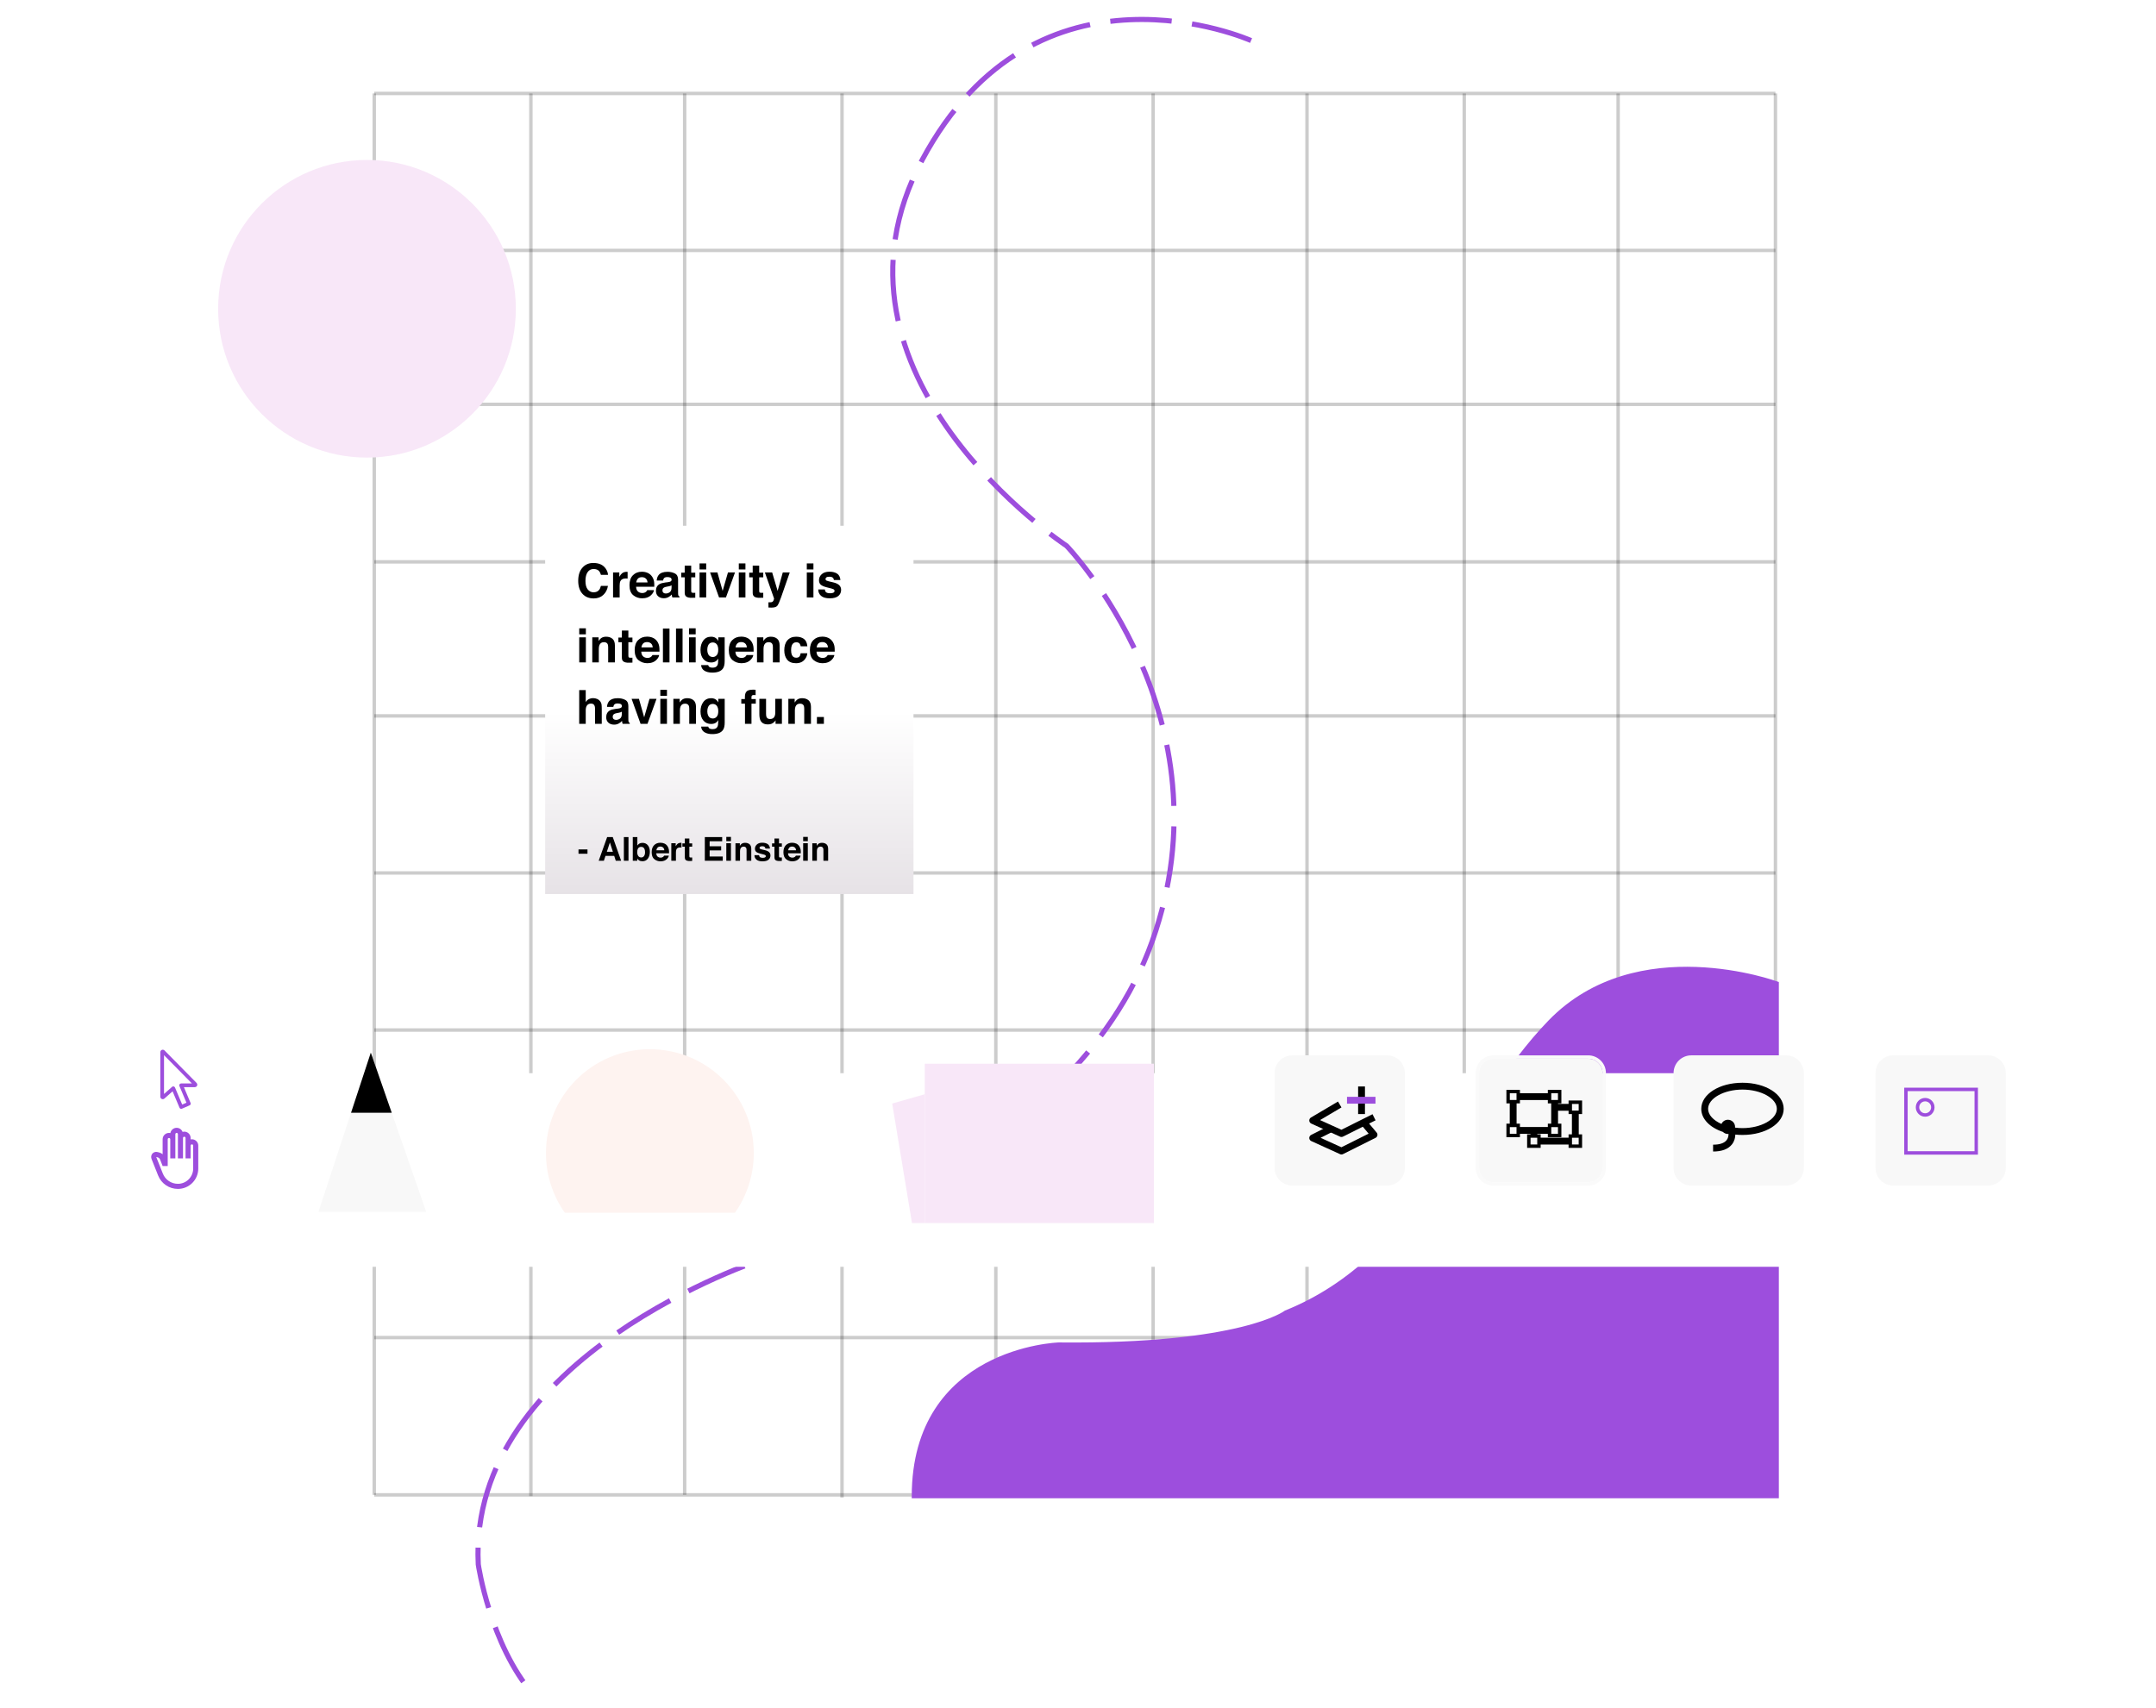 <svg xmlns="http://www.w3.org/2000/svg" viewBox="0 0 631 500" width="631" height="500" preserveAspectRatio="xMidYMid slice" style="width: 100%; height: 100%; transform: translate3d(0px, 0px, 0px);" transform="matrix(1, 0, 0, 1, 0, 0)">
    <defs fill="#000000">
        <clipPath id="__lottie_element_803" fill="#000000">
            <rect width="631" height="500" x="0" y="0" fill="#000000"/>
        </clipPath>
        <linearGradient id="__lottie_element_807" spreadMethod="pad" gradientUnits="userSpaceOnUse" x1="-263.248" y1="74.307" x2="-263.248" y2="57.862" fill="#000000">
            <stop offset="0%" stop-color="#9d4edd" fill="#000000"/>
            <stop offset="50%" stop-color="#9d4edd" fill="#000000"/>
            <stop offset="100%" stop-color="#9d4edd" fill="#000000"/>
        </linearGradient>
        <linearGradient id="__lottie_element_811" spreadMethod="pad" gradientUnits="userSpaceOnUse" x1="-0.695" y1="18.295" x2="-0.695" y2="-19.835" fill="#000000">
            <stop offset="0%" stop-color="#9d4edd" fill="#000000"/>
            <stop offset="50%" stop-color="#9d4edd" fill="#000000"/>
            <stop offset="100%" stop-color="#9d4edd" fill="#000000"/>
        </linearGradient>
        <filter id="__lottie_element_813" filterUnits="objectBoundingBox" x="0%" y="0%" width="100%" height="100%" fill="#000000">
            <feComponentTransfer in="SourceGraphic" fill="#000000">
                <feFuncA type="table" tableValues="1.0 0.0" fill="#000000"/>
            </feComponentTransfer>
        </filter>
        <mask id="__lottie_element_812" mask-type="alpha" fill="#000000">
            <g filter="url(#__lottie_element_813)">
                <rect width="631" height="500" x="0" y="0" fill="#ffffff" opacity="0"/>
                <g transform="matrix(0,0,0,0,566,241)" opacity="1" style="display: block;">
                    <g opacity="1" transform="matrix(1,0,0,1,152.75,-105.5)">
                        <path fill="rgb(255,255,255)" fill-opacity="1" d=" M97.75,-96.5 C97.75,-96.5 97.75,96.5 97.75,96.5 C97.75,96.5 -97.75,96.5 -97.75,96.5 C-97.75,96.5 -97.75,-96.5 -97.75,-96.5 C-97.75,-96.5 97.75,-96.5 97.75,-96.5z"/>
                        <path stroke-linecap="butt" stroke-linejoin="miter" fill-opacity="0" stroke-miterlimit="4" stroke="#9d4edd" stroke-opacity="1" stroke-width="0" d=" M97.75,-96.5 C97.75,-96.5 97.75,96.5 97.75,96.5 C97.75,96.5 -97.75,96.5 -97.75,96.5 C-97.75,96.5 -97.75,-96.5 -97.75,-96.5 C-97.75,-96.5 97.75,-96.5 97.75,-96.5z" fill="#000000"/>
                    </g>
                </g>
            </g>
        </mask>
        <clipPath id="__lottie_element_817" fill="#000000">
            <path d="M0,0 L631,0 L631,500 L0,500z" fill="#000000"/>
        </clipPath>
        <linearGradient id="__lottie_element_826" spreadMethod="pad" gradientUnits="userSpaceOnUse" x1="-0.357" y1="0.298" x2="-0.357" y2="-1.702" fill="#000000">
            <stop offset="0%" stop-color="#9d4edd" fill="#000000"/>
            <stop offset="50%" stop-color="#9d4edd" fill="#000000"/>
            <stop offset="100%" stop-color="#9d4edd" fill="#000000"/>
        </linearGradient>
        <linearGradient id="__lottie_element_830" spreadMethod="pad" gradientUnits="userSpaceOnUse" x1="-0.911" y1="78.876" x2="-0.911" y2="-80.294" fill="#000000">
            <stop offset="0%" stop-color="#9d4edd" fill="#000000"/>
            <stop offset="50%" stop-color="#9d4edd" fill="#000000"/>
            <stop offset="100%" stop-color="#9d4edd" fill="#000000"/>
        </linearGradient>
        <linearGradient id="__lottie_element_834" spreadMethod="pad" gradientUnits="userSpaceOnUse" x1="-0.357" y1="0.455" x2="-0.357" y2="-1.545" fill="#000000">
            <stop offset="0%" stop-color="#9d4edd" fill="#000000"/>
            <stop offset="50%" stop-color="#9d4edd" fill="#000000"/>
            <stop offset="100%" stop-color="#9d4edd" fill="#000000"/>
        </linearGradient>
        <linearGradient id="__lottie_element_838" spreadMethod="pad" gradientUnits="userSpaceOnUse" x1="-0.802" y1="78.876" x2="-0.802" y2="-80.294" fill="#000000">
            <stop offset="0%" stop-color="#9d4edd" fill="#000000"/>
            <stop offset="50%" stop-color="#9d4edd" fill="#000000"/>
            <stop offset="100%" stop-color="#9d4edd" fill="#000000"/>
        </linearGradient>
        <linearGradient id="__lottie_element_842" spreadMethod="pad" gradientUnits="userSpaceOnUse" x1="-0.91" y1="7.455" x2="-0.91" y2="-8.535" fill="#000000">
            <stop offset="0%" stop-color="#9d4edd" fill="#000000"/>
            <stop offset="50%" stop-color="#9d4edd" fill="#000000"/>
            <stop offset="100%" stop-color="#9d4edd" fill="#000000"/>
        </linearGradient>
        <linearGradient id="__lottie_element_846" spreadMethod="pad" gradientUnits="userSpaceOnUse" x1="-0.805" y1="7.455" x2="-0.805" y2="-8.535" fill="#000000">
            <stop offset="0%" stop-color="#9d4edd" fill="#000000"/>
            <stop offset="50%" stop-color="#9d4edd" fill="#000000"/>
            <stop offset="100%" stop-color="#9d4edd" fill="#000000"/>
        </linearGradient>
        <linearGradient id="__lottie_element_850" spreadMethod="pad" gradientUnits="userSpaceOnUse" x1="-0.805" y1="7.295" x2="-0.805" y2="-8.695" fill="#000000">
            <stop offset="0%" stop-color="#9d4edd" fill="#000000"/>
            <stop offset="50%" stop-color="#9d4edd" fill="#000000"/>
            <stop offset="100%" stop-color="#9d4edd" fill="#000000"/>
        </linearGradient>
        <linearGradient id="__lottie_element_854" spreadMethod="pad" gradientUnits="userSpaceOnUse" x1="-0.91" y1="7.295" x2="-0.91" y2="-8.695" fill="#000000">
            <stop offset="0%" stop-color="#9d4edd" fill="#000000"/>
            <stop offset="50%" stop-color="#9d4edd" fill="#000000"/>
            <stop offset="100%" stop-color="#9d4edd" fill="#000000"/>
        </linearGradient>
        <linearGradient id="__lottie_element_858" spreadMethod="pad" gradientUnits="userSpaceOnUse" x1="-265.248" y1="97.307" x2="-265.248" y2="80.959" fill="#000000">
            <stop offset="0%" stop-color="#9d4edd" fill="#000000"/>
            <stop offset="50%" stop-color="#9d4edd" fill="#000000"/>
            <stop offset="100%" stop-color="#9d4edd" fill="#000000"/>
        </linearGradient>
        <linearGradient id="__lottie_element_862" spreadMethod="pad" gradientUnits="userSpaceOnUse" x1="-0.849" y1="11.096" x2="-0.849" y2="-10.479" fill="#000000">
            <stop offset="0%" stop-color="#9d4edd" fill="#000000"/>
            <stop offset="50%" stop-color="#9d4edd" fill="#000000"/>
            <stop offset="100%" stop-color="#9d4edd" fill="#000000"/>
        </linearGradient>
        <linearGradient id="__lottie_element_866" spreadMethod="pad" gradientUnits="userSpaceOnUse" x1="-0.722" y1="13.275" x2="-0.722" y2="-10.845" fill="#000000">
            <stop offset="0%" stop-color="#9d4edd" fill="#000000"/>
            <stop offset="50%" stop-color="#9d4edd" fill="#000000"/>
            <stop offset="100%" stop-color="#9d4edd" fill="#000000"/>
        </linearGradient>
        <clipPath id="__lottie_element_868" fill="#000000">
            <path d="M0,0 L631,0 L631,500 L0,500z" fill="#000000"/>
        </clipPath>
        <linearGradient id="__lottie_element_874" spreadMethod="pad" gradientUnits="userSpaceOnUse" x1="-0.675" y1="6.33" x2="-0.675" y2="-7.53" fill="#000000">
            <stop offset="0%" stop-color="#9d4edd" fill="#000000"/>
            <stop offset="50%" stop-color="#9d4edd" fill="#000000"/>
            <stop offset="100%" stop-color="#9d4edd" fill="#000000"/>
        </linearGradient>
        <linearGradient id="__lottie_element_878" spreadMethod="pad" gradientUnits="userSpaceOnUse" x1="-0.74" y1="6.207" x2="-0.74" y2="-7.653" fill="#000000">
            <stop offset="0%" stop-color="#9d4edd" fill="#000000"/>
            <stop offset="50%" stop-color="#9d4edd" fill="#000000"/>
            <stop offset="100%" stop-color="#9d4edd" fill="#000000"/>
        </linearGradient>
        <linearGradient id="__lottie_element_885" spreadMethod="pad" gradientUnits="userSpaceOnUse" x1="-0.232" y1="3.212" x2="-0.232" y2="1.212" fill="#000000">
            <stop offset="0%" stop-color="#9d4edd" fill="#000000"/>
            <stop offset="50%" stop-color="#9d4edd" fill="#000000"/>
            <stop offset="100%" stop-color="#9d4edd" fill="#000000"/>
        </linearGradient>
        <linearGradient id="__lottie_element_886" spreadMethod="pad" gradientUnits="userSpaceOnUse" x1="-0.147" y1="5.213" x2="-0.147" y2="-3.127" fill="#000000">
            <stop offset="0%" stop-color="#9d4edd" fill="#000000"/>
            <stop offset="50%" stop-color="#9d4edd" fill="#000000"/>
            <stop offset="100%" stop-color="#9d4edd" fill="#000000"/>
        </linearGradient>
        <linearGradient id="__lottie_element_887" spreadMethod="pad" gradientUnits="userSpaceOnUse" x1="-0.913" y1="10.354" x2="-0.913" y2="-9.604" fill="#000000">
            <stop offset="0%" stop-color="#9d4edd" fill="#000000"/>
            <stop offset="50%" stop-color="#9d4edd" fill="#000000"/>
            <stop offset="100%" stop-color="#9d4edd" fill="#000000"/>
        </linearGradient>
        <linearGradient id="__lottie_element_888" spreadMethod="pad" gradientUnits="userSpaceOnUse" x1="-0.637" y1="10.653" x2="-0.637" y2="-8.751" fill="#000000">
            <stop offset="0%" stop-color="#9d4edd" fill="#000000"/>
            <stop offset="50%" stop-color="#9d4edd" fill="#000000"/>
            <stop offset="100%" stop-color="#9d4edd" fill="#000000"/>
        </linearGradient>
        <filter id="__lottie_element_891" filterUnits="objectBoundingBox" x="-85%" y="-85%" width="400%" height="400%" fill="#000000">
            <feGaussianBlur in="SourceAlpha" result="drop_shadow_1" stdDeviation="2.75" fill="#000000"/>
            <feOffset dx="1.8369701987210297e-16" dy="3" in="drop_shadow_1" result="drop_shadow_2" fill="#000000"/>
            <feFlood flood-color="#000000" flood-opacity="0.096" result="drop_shadow_3" fill="#000000"/>
            <feComposite in="drop_shadow_3" in2="drop_shadow_2" operator="in" result="drop_shadow_4" fill="#000000"/>
            <feMerge fill="#000000">
                <feMergeNode fill="#000000"/>
                <feMergeNode in="SourceGraphic" fill="#000000"/>
            </feMerge>
        </filter>
        <filter id="__lottie_element_900" filterUnits="objectBoundingBox" x="-85%" y="-85%" width="400%" height="400%" fill="#000000">
            <feGaussianBlur in="SourceAlpha" result="drop_shadow_1" stdDeviation="20" fill="#000000"/>
            <feOffset dx="9.797174393178826e-16" dy="16" in="drop_shadow_1" result="drop_shadow_2" fill="#000000"/>
            <feFlood flood-color="#000000" flood-opacity="0.198" result="drop_shadow_3" fill="#000000"/>
            <feComposite in="drop_shadow_3" in2="drop_shadow_2" operator="in" result="drop_shadow_4" fill="#000000"/>
            <feMerge fill="#000000">
                <feMergeNode fill="#000000"/>
                <feMergeNode in="SourceGraphic" fill="#000000"/>
            </feMerge>
        </filter>
        <linearGradient id="__lottie_element_904" spreadMethod="pad" gradientUnits="userSpaceOnUse" x1="-97.769" y1="245.377" x2="115.054" y2="-239.233" fill="#000000">
            <stop offset="0%" stop-color="#9d4edd" fill="#000000"/>
            <stop offset="50%" stop-color="#9d4edd" fill="#000000"/>
            <stop offset="100%" stop-color="#9d4edd" fill="#000000"/>
        </linearGradient>
        <mask id="__lottie_element_911" mask-type="alpha" fill="#000000">
            <g transform="matrix(1,0,0,1,315.5,250)" opacity="1" style="display: block;">
                <g opacity="1" transform="matrix(1,0,0,1,-102.25,-44.75)">
                    <path fill="rgb(255,255,255)" fill-opacity="1" d=" M58.25,-62.25 C58.25,-62.25 58.25,62.25 58.25,62.25 C58.25,62.25 -58.25,62.25 -58.25,62.25 C-58.25,62.25 -58.25,-62.25 -58.25,-62.25 C-58.25,-62.25 58.25,-62.25 58.25,-62.25z"/>
                    <path stroke-linecap="butt" stroke-linejoin="miter" fill-opacity="0" stroke-miterlimit="4" stroke="#9d4edd" stroke-opacity="1" stroke-width="0" d=" M58.25,-62.25 C58.25,-62.25 58.25,62.25 58.25,62.25 C58.25,62.25 -58.25,62.25 -58.25,62.25 C-58.25,62.25 -58.25,-62.25 -58.25,-62.25 C-58.25,-62.25 58.25,-62.25 58.25,-62.25z" fill="#000000"/>
                </g>
            </g>
        </mask>
        <linearGradient id="__lottie_element_917" spreadMethod="pad" gradientUnits="userSpaceOnUse" x1="-0.2" y1="-53.511" x2="-0.2" y2="54.293" fill="#000000">
            <stop offset="0%" stop-color="#ffffff" fill="#000000"/>
            <stop offset="50%" stop-color="#ffffff" fill="#000000"/>
            <stop offset="100%" stop-color="#e6e2e6" fill="#000000"/>
        </linearGradient>
        <linearGradient id="__lottie_element_924" spreadMethod="pad" gradientUnits="userSpaceOnUse" x1="126.523" y1="-0.501" x2="-127.26" y2="-0.501" fill="#000000">
            <stop offset="0%" stop-color="#9d4edd" fill="#000000"/>
            <stop offset="50%" stop-color="#9d4edd" fill="#000000"/>
            <stop offset="100%" stop-color="#9d4edd" fill="#000000"/>
        </linearGradient>
        <linearGradient id="__lottie_element_928" spreadMethod="pad" gradientUnits="userSpaceOnUse" x1="128.523" y1="-0.501" x2="-124.26" y2="-0.501" fill="#000000">
            <stop offset="0%" stop-color="#9d4edd" fill="#000000"/>
            <stop offset="50%" stop-color="#9d4edd" fill="#000000"/>
            <stop offset="100%" stop-color="#9d4edd" fill="#000000"/>
        </linearGradient>
    </defs>
    <g clip-path="url(#__lottie_element_803)">
        <g transform="matrix(1,0,0,1,314.578,27.361)" opacity="0.2" style="display: block;">
            <g opacity="1" transform="matrix(1,0,0,1,0,0)">
                <path stroke-linecap="butt" stroke-linejoin="miter" fill-opacity="0" stroke-miterlimit="10" stroke="rgb(0,0,0)" stroke-opacity="1" stroke-width="1" d=" M-205.043,0 C-205.043,0 205.043,0 205.043,0" fill="#000000"/>
            </g>
        </g>
        <g transform="matrix(1,0,0,1,109.534,232.486)" opacity="0.2" style="display: block;">
            <g opacity="1" transform="matrix(1,0,0,1,0,0)">
                <path stroke-linecap="butt" stroke-linejoin="miter" fill-opacity="0" stroke-miterlimit="10" stroke="rgb(0,0,0)" stroke-opacity="1" stroke-width="1" d=" M0,-205.125 C0,-205.125 0,205.125 0,205.125" fill="#000000"/>
            </g>
        </g>
        <g transform="matrix(1,0,0,1,155.377,232.673)" opacity="0.2" style="display: block;">
            <g opacity="1" transform="matrix(1,0,0,1,0,0)">
                <path stroke-linecap="butt" stroke-linejoin="miter" fill-opacity="0" stroke-miterlimit="10" stroke="rgb(0,0,0)" stroke-opacity="1" stroke-width="1" d=" M0,-205.312 C0,-205.312 0,205.312 0,205.312" fill="#000000"/>
            </g>
        </g>
        <g transform="matrix(1,0,0,1,200.382,232.486)" opacity="0.2" style="display: block;">
            <g opacity="1" transform="matrix(1,0,0,1,0,0)">
                <path stroke-linecap="butt" stroke-linejoin="miter" fill-opacity="0" stroke-miterlimit="10" stroke="rgb(0,0,0)" stroke-opacity="1" stroke-width="1" d=" M0,-205.125 C0,-205.125 0,205.125 0,205.125" fill="#000000"/>
            </g>
        </g>
        <g transform="matrix(1,0,0,1,246.436,232.878)" opacity="0.2" style="display: block;">
            <g opacity="1" transform="matrix(1,0,0,1,0,0)">
                <path stroke-linecap="butt" stroke-linejoin="miter" fill-opacity="0" stroke-miterlimit="10" stroke="rgb(0,0,0)" stroke-opacity="1" stroke-width="1" d=" M0,-205.516 C0,-205.516 0,205.516 0,205.516" fill="#000000"/>
            </g>
        </g>
        <g transform="matrix(1,0,0,1,291.453,232.878)" opacity="0.2" style="display: block;">
            <g opacity="1" transform="matrix(1,0,0,1,0,0)">
                <path stroke-linecap="butt" stroke-linejoin="miter" fill-opacity="0" stroke-miterlimit="10" stroke="rgb(0,0,0)" stroke-opacity="1" stroke-width="1" d=" M0,-205.516 C0,-205.516 0,205.516 0,205.516" fill="#000000"/>
            </g>
        </g>
        <g transform="matrix(1,0,0,1,337.49,232.878)" opacity="0.2" style="display: block;">
            <g opacity="1" transform="matrix(1,0,0,1,0,0)">
                <path stroke-linecap="butt" stroke-linejoin="miter" fill-opacity="0" stroke-miterlimit="10" stroke="rgb(0,0,0)" stroke-opacity="1" stroke-width="1" d=" M0,-205.516 C0,-205.516 0,205.516 0,205.516" fill="#000000"/>
            </g>
        </g>
        <g transform="matrix(1,0,0,1,382.527,232.876)" opacity="0.2" style="display: block;">
            <g opacity="1" transform="matrix(1,0,0,1,0,0)">
                <path stroke-linecap="butt" stroke-linejoin="miter" fill-opacity="0" stroke-miterlimit="10" stroke="rgb(0,0,0)" stroke-opacity="1" stroke-width="1" d=" M0,-205.518 C0,-205.518 0,205.518 0,205.518" fill="#000000"/>
            </g>
        </g>
        <g transform="matrix(1,0,0,1,428.545,232.878)" opacity="0.2" style="display: block;">
            <g opacity="1" transform="matrix(1,0,0,1,0,0)">
                <path stroke-linecap="butt" stroke-linejoin="miter" fill-opacity="0" stroke-miterlimit="10" stroke="rgb(0,0,0)" stroke-opacity="1" stroke-width="1" d=" M0,-205.516 C0,-205.516 0,205.516 0,205.516" fill="#000000"/>
            </g>
        </g>
        <g transform="matrix(1,0,0,1,473.582,232.878)" opacity="0.2" style="display: block;">
            <g opacity="1" transform="matrix(1,0,0,1,0,0)">
                <path stroke-linecap="butt" stroke-linejoin="miter" fill-opacity="0" stroke-miterlimit="10" stroke="rgb(0,0,0)" stroke-opacity="1" stroke-width="1" d=" M0,-205.516 C0,-205.516 0,205.516 0,205.516" fill="#000000"/>
            </g>
        </g>
        <g transform="matrix(1,0,0,1,519.621,232.878)" opacity="0.2" style="display: block;">
            <g opacity="1" transform="matrix(1,0,0,1,0,0)">
                <path stroke-linecap="butt" stroke-linejoin="miter" fill-opacity="0" stroke-miterlimit="10" stroke="rgb(0,0,0)" stroke-opacity="1" stroke-width="1" d=" M0,-205.516 C0,-205.516 0,205.516 0,205.516" fill="#000000"/>
            </g>
        </g>
        <g transform="matrix(1,0,0,1,314.578,73.307)" opacity="0.2" style="display: block;">
            <g opacity="1" transform="matrix(1,0,0,1,0,0)">
                <path stroke-linecap="butt" stroke-linejoin="miter" fill-opacity="0" stroke-miterlimit="10" stroke="rgb(0,0,0)" stroke-opacity="1" stroke-width="1" d=" M-205.043,0 C-205.043,0 205.043,0 205.043,0" fill="#000000"/>
            </g>
        </g>
        <g transform="matrix(1,0,0,1,314.578,118.372)" opacity="0.2" style="display: block;">
            <g opacity="1" transform="matrix(1,0,0,1,0,0)">
                <path stroke-linecap="butt" stroke-linejoin="miter" fill-opacity="0" stroke-miterlimit="10" stroke="rgb(0,0,0)" stroke-opacity="1" stroke-width="1" d=" M-205.043,0 C-205.043,0 205.043,0 205.043,0" fill="#000000"/>
            </g>
        </g>
        <g transform="matrix(1,0,0,1,314.578,164.481)" opacity="0.2" style="display: block;">
            <g opacity="1" transform="matrix(1,0,0,1,0,0)">
                <path stroke-linecap="butt" stroke-linejoin="miter" fill-opacity="0" stroke-miterlimit="10" stroke="rgb(0,0,0)" stroke-opacity="1" stroke-width="1" d=" M-205.043,0 C-205.043,0 205.043,0 205.043,0" fill="#000000"/>
            </g>
        </g>
        <g transform="matrix(1,0,0,1,314.578,209.579)" opacity="0.2" style="display: block;">
            <g opacity="1" transform="matrix(1,0,0,1,0,0)">
                <path stroke-linecap="butt" stroke-linejoin="miter" fill-opacity="0" stroke-miterlimit="10" stroke="rgb(0,0,0)" stroke-opacity="1" stroke-width="1" d=" M-205.043,0 C-205.043,0 205.043,0 205.043,0" fill="#000000"/>
            </g>
        </g>
        <g transform="matrix(1,0,0,1,314.578,255.557)" opacity="0.2" style="display: block;">
            <g opacity="1" transform="matrix(1,0,0,1,0,0)">
                <path stroke-linecap="butt" stroke-linejoin="miter" fill-opacity="0" stroke-miterlimit="10" stroke="rgb(0,0,0)" stroke-opacity="1" stroke-width="1" d=" M-205.043,0 C-205.043,0 205.043,0 205.043,0" fill="#000000"/>
            </g>
        </g>
        <g transform="matrix(1,0,0,1,314.578,301.535)" opacity="0.2" style="display: block;">
            <g opacity="1" transform="matrix(1,0,0,1,0,0)">
                <path stroke-linecap="butt" stroke-linejoin="miter" fill-opacity="0" stroke-miterlimit="10" stroke="rgb(0,0,0)" stroke-opacity="1" stroke-width="1" d=" M-205.043,0 C-205.043,0 205.043,0 205.043,0" fill="#000000"/>
            </g>
        </g>
        <g transform="matrix(1,0,0,1,314.578,347.513)" opacity="0.2" style="display: block;">
            <g opacity="1" transform="matrix(1,0,0,1,0,0)">
                <path stroke-linecap="butt" stroke-linejoin="miter" fill-opacity="0" stroke-miterlimit="10" stroke="rgb(0,0,0)" stroke-opacity="1" stroke-width="1" d=" M-205.043,0 C-205.043,0 205.043,0 205.043,0" fill="#000000"/>
            </g>
        </g>
        <g transform="matrix(1,0,0,1,314.578,391.56)" opacity="0.2" style="display: block;">
            <g opacity="1" transform="matrix(1,0,0,1,0,0)">
                <path stroke-linecap="butt" stroke-linejoin="miter" fill-opacity="0" stroke-miterlimit="10" stroke="rgb(0,0,0)" stroke-opacity="1" stroke-width="1" d=" M-205.043,0 C-205.043,0 205.043,0 205.043,0" fill="#000000"/>
            </g>
        </g>
        <g transform="matrix(1,0,0,1,314.578,437.611)" opacity="0.2" style="display: block;">
            <g opacity="1" transform="matrix(1,0,0,1,0,0)">
                <path stroke-linecap="butt" stroke-linejoin="miter" fill-opacity="0" stroke-miterlimit="10" stroke="rgb(0,0,0)" stroke-opacity="1" stroke-width="1" d=" M-205.043,0 C-205.043,0 205.043,0 205.043,0" fill="#000000"/>
            </g>
        </g>
        <g transform="matrix(1,0,0,1,393.729,360.808)" opacity="1" style="display: block;">
            <g opacity="1" transform="matrix(1,0,0,1,0,0)">
                <path fill="url(#__lottie_element_928)" fill-opacity="1" d=" M-126.391,77.292 C-126.391,33.988 -83.87,32.684 -83.87,32.684 C-30.131,33.206 -17.41,23.292 -17.41,23.292 C22.701,7.118 34.305,-35.403 59.87,-61.751 C85.435,-88.099 126.391,-72.969 126.391,-72.969 C126.391,-72.969 126.391,77.292 126.391,77.292 C126.391,77.292 -126.391,77.292 -126.391,77.292z"/>
            </g>
        </g>
        <g transform="matrix(1,0,0,1,393.729,360.808)" opacity="1" style="display: block;">
            <g opacity="1" transform="matrix(1,0,0,1,0,0)">
                <path stroke="url(#__lottie_element_924)" stroke-linecap="butt" stroke-linejoin="miter" fill-opacity="0" stroke-miterlimit="10" stroke-opacity="1" stroke-width="1" d=" M-126.391,77.292 C-126.391,33.988 -83.87,32.684 -83.87,32.684 C-30.131,33.206 -17.41,23.292 -17.41,23.292 C22.701,7.118 34.305,-35.403 59.87,-61.751 C85.435,-88.099 126.391,-72.969 126.391,-72.969 C126.391,-72.969 126.391,77.292 126.391,77.292 C126.391,77.292 -126.391,77.292 -126.391,77.292z" fill="#000000"/>
            </g>
        </g>
        <g transform="matrix(1,0,0,1,107.406,90.394)" opacity="1" style="display: block;">
            <g opacity="1" transform="matrix(1,0,0,1,0,0)">
                <path fill="rgb(248,231,248)" fill-opacity="1" d=" M43.565,0 C43.565,24.06 24.06,43.565 0,43.565 C-24.06,43.565 -43.565,24.06 -43.565,0 C-43.565,-24.06 -24.06,-43.565 0,-43.565 C24.06,-43.565 43.565,-24.06 43.565,0z"/>
            </g>
        </g>
        <g mask="url(#__lottie_element_911)" style="display: block;">
            <g transform="matrix(1,0,0,1,213.452,207.818)" opacity="1">
                <g opacity="1" transform="matrix(1,0,0,1,0,0)">
                    <path fill="url(#__lottie_element_917)" fill-opacity="1" d=" M53.902,53.902 C53.902,53.902 -53.902,53.902 -53.902,53.902 C-53.902,53.902 -53.902,-53.902 -53.902,-53.902 C-53.902,-53.902 53.902,-53.902 53.902,-53.902 C53.902,-53.902 53.902,53.902 53.902,53.902z"/>
                </g>
            </g>
        </g>
        <g fill="#9d4edd" font-size="9.638" font-family="Helvetica" font-style="normal" font-weight="700" aria-label="- Albert Einstein" transform="matrix(1,0,0,1,169.092,251.979)" opacity="1" style="display: block;">
            <path stroke-linecap="butt" stroke-linejoin="round" stroke-miterlimit="4" d=" M0.22,-2.05 C0.22,-2.05 2.85,-2.05 2.85,-2.05 C2.85,-2.05 2.85,-3.32 2.85,-3.32 C2.85,-3.32 0.22,-3.32 0.22,-3.32 C0.22,-3.32 0.22,-2.05 0.22,-2.05z" transform="matrix(1,0,0,1,0,0)" opacity="1" style="display: inherit;" fill="#000000"/>
            <path stroke-linecap="butt" stroke-linejoin="round" stroke-miterlimit="4" d="" transform="matrix(1,0,0,1,3.209,0)" opacity="1" style="display: inherit;" fill="#000000"/>
            <path stroke-linecap="butt" stroke-linejoin="round" stroke-miterlimit="4" d=" M3.52,-5.35 C3.52,-5.35 4.4,-2.62 4.4,-2.62 C4.4,-2.62 2.62,-2.62 2.62,-2.62 C2.62,-2.62 3.52,-5.35 3.52,-5.35z M0.24,0 C0.24,0 1.76,0 1.76,0 C1.76,0 2.23,-1.43 2.23,-1.43 C2.23,-1.43 4.78,-1.43 4.78,-1.43 C4.78,-1.43 5.24,0 5.24,0 C5.24,0 6.81,0 6.81,0 C6.81,0 4.36,-6.94 4.36,-6.94 C4.36,-6.94 2.72,-6.94 2.72,-6.94 C2.72,-6.94 0.24,0 0.24,0z" transform="matrix(1,0,0,1,5.887,0)" opacity="1" style="display: inherit;" fill="#000000"/>
            <path stroke-linecap="butt" stroke-linejoin="round" stroke-miterlimit="4" d=" M2,-6.94 C2,-6.94 0.65,-6.94 0.65,-6.94 C0.65,-6.94 0.65,0 0.65,0 C0.65,0 2,0 2,0 C2,0 2,-6.94 2,-6.94z" transform="matrix(1,0,0,1,12.847,0)" opacity="1" style="display: inherit;" fill="#000000"/>
            <path stroke-linecap="butt" stroke-linejoin="round" stroke-miterlimit="4" d=" M3.41,-5.24 C3.04,-5.24 2.73,-5.16 2.48,-5.01 C2.28,-4.88 2.09,-4.7 1.92,-4.46 C1.92,-4.46 1.92,-6.93 1.92,-6.93 C1.92,-6.93 0.58,-6.93 0.58,-6.93 C0.58,-6.93 0.58,0 0.58,0 C0.58,0 1.9,0 1.9,0 C1.9,0 1.9,-0.64 1.9,-0.64 C2.08,-0.39 2.25,-0.22 2.4,-0.12 C2.66,0.05 3,0.14 3.43,0.14 C4.11,0.14 4.64,-0.13 5.01,-0.65 C5.39,-1.17 5.58,-1.83 5.58,-2.63 C5.58,-3.4 5.39,-4.03 5.01,-4.51 C4.62,-5 4.09,-5.24 3.41,-5.24z M3.07,-0.97 C2.67,-0.97 2.37,-1.11 2.18,-1.4 C1.98,-1.69 1.88,-2.05 1.88,-2.49 C1.88,-2.87 1.93,-3.17 2.02,-3.41 C2.21,-3.85 2.55,-4.07 3.04,-4.07 C3.52,-4.07 3.85,-3.84 4.03,-3.39 C4.13,-3.15 4.17,-2.85 4.17,-2.49 C4.17,-2.03 4.08,-1.67 3.88,-1.39 C3.69,-1.11 3.42,-0.97 3.07,-0.97z" transform="matrix(1,0,0,1,15.524,0)" opacity="1" style="display: inherit;" fill="#000000"/>
            <path stroke-linecap="butt" stroke-linejoin="round" stroke-miterlimit="4" d=" M2.76,-4.16 C3.08,-4.16 3.34,-4.07 3.56,-3.88 C3.77,-3.7 3.89,-3.43 3.92,-3.07 C3.92,-3.07 1.6,-3.07 1.6,-3.07 C1.65,-3.41 1.77,-3.67 1.96,-3.87 C2.15,-4.06 2.42,-4.16 2.76,-4.16z M2.76,-5.27 C2.01,-5.27 1.4,-5.03 0.93,-4.55 C0.46,-4.08 0.22,-3.4 0.22,-2.51 C0.22,-1.56 0.48,-0.88 1,-0.46 C1.53,-0.04 2.13,0.17 2.81,0.17 C3.64,0.17 4.28,-0.08 4.74,-0.57 C5.04,-0.89 5.2,-1.2 5.24,-1.5 C5.24,-1.5 3.87,-1.5 3.87,-1.5 C3.79,-1.35 3.7,-1.23 3.59,-1.15 C3.4,-0.99 3.15,-0.91 2.85,-0.91 C2.56,-0.91 2.31,-0.98 2.11,-1.11 C1.77,-1.31 1.59,-1.67 1.57,-2.19 C1.57,-2.19 5.31,-2.19 5.31,-2.19 C5.31,-2.63 5.3,-2.97 5.26,-3.21 C5.2,-3.61 5.06,-3.96 4.85,-4.27 C4.62,-4.61 4.33,-4.87 3.97,-5.03 C3.61,-5.19 3.21,-5.27 2.76,-5.27z" transform="matrix(1,0,0,1,21.411,0)" opacity="1" style="display: inherit;" fill="#000000"/>
            <path stroke-linecap="butt" stroke-linejoin="round" stroke-miterlimit="4" d=" M3.41,-5.25 C3.01,-5.25 2.68,-5.15 2.43,-4.94 C2.28,-4.81 2.1,-4.58 1.89,-4.24 C1.89,-4.24 1.89,-5.13 1.89,-5.13 C1.89,-5.13 0.61,-5.13 0.61,-5.13 C0.61,-5.13 0.61,0 0.61,0 C0.61,0 1.96,0 1.96,0 C1.96,0 1.96,-2.45 1.96,-2.45 C1.96,-2.86 2.01,-3.17 2.12,-3.36 C2.3,-3.72 2.67,-3.89 3.2,-3.89 C3.25,-3.89 3.3,-3.89 3.36,-3.89 C3.43,-3.88 3.51,-3.88 3.59,-3.87 C3.59,-3.87 3.59,-5.24 3.59,-5.24 C3.53,-5.25 3.49,-5.25 3.48,-5.25 C3.46,-5.25 3.44,-5.25 3.41,-5.25z" transform="matrix(1,0,0,1,26.772,0)" opacity="1" style="display: inherit;" fill="#000000"/>
            <path stroke-linecap="butt" stroke-linejoin="round" stroke-miterlimit="4" d=" M0.81,-4.13 C0.81,-4.13 0.81,-0.97 0.81,-0.97 C0.81,-0.65 0.89,-0.41 1.04,-0.26 C1.27,-0.02 1.71,0.09 2.34,0.07 C2.34,0.07 2.97,0.05 2.97,0.05 C2.97,0.05 2.97,-0.96 2.97,-0.96 C2.93,-0.95 2.89,-0.95 2.84,-0.95 C2.79,-0.95 2.75,-0.95 2.71,-0.95 C2.44,-0.95 2.27,-0.97 2.22,-1.02 C2.17,-1.08 2.14,-1.21 2.14,-1.42 C2.14,-1.42 2.14,-4.13 2.14,-4.13 C2.14,-4.13 2.97,-4.13 2.97,-4.13 C2.97,-4.13 2.97,-5.08 2.97,-5.08 C2.97,-5.08 2.14,-5.08 2.14,-5.08 C2.14,-5.08 2.14,-6.51 2.14,-6.51 C2.14,-6.51 0.81,-6.51 0.81,-6.51 C0.81,-6.51 0.81,-5.08 0.81,-5.08 C0.81,-5.08 0.1,-5.08 0.1,-5.08 C0.1,-5.08 0.1,-4.13 0.1,-4.13 C0.1,-4.13 0.81,-4.13 0.81,-4.13z" transform="matrix(1,0,0,1,30.523,0)" opacity="1" style="display: inherit;" fill="#000000"/>
            <path stroke-linecap="butt" stroke-linejoin="round" stroke-miterlimit="4" d="" transform="matrix(1,0,0,1,33.732,0)" opacity="1" style="display: inherit;" fill="#000000"/>
            <path stroke-linecap="butt" stroke-linejoin="round" stroke-miterlimit="4" d=" M5.86,-6.94 C5.86,-6.94 0.78,-6.94 0.78,-6.94 C0.78,-6.94 0.78,0 0.78,0 C0.78,0 6.03,0 6.03,0 C6.03,0 6.03,-1.25 6.03,-1.25 C6.03,-1.25 2.19,-1.25 2.19,-1.25 C2.19,-1.25 2.19,-3.03 2.19,-3.03 C2.19,-3.03 5.56,-3.03 5.56,-3.03 C5.56,-3.03 5.56,-4.24 5.56,-4.24 C5.56,-4.24 2.19,-4.24 2.19,-4.24 C2.19,-4.24 2.19,-5.71 2.19,-5.71 C2.19,-5.71 5.86,-5.71 5.86,-5.71 C5.86,-5.71 5.86,-6.94 5.86,-6.94z" transform="matrix(1,0,0,1,36.409,0)" opacity="1" style="display: inherit;" fill="#000000"/>
            <path stroke-linecap="butt" stroke-linejoin="round" stroke-miterlimit="4" d=" M2,-6.98 C2,-6.98 0.64,-6.98 0.64,-6.98 C0.64,-6.98 0.64,-5.74 0.64,-5.74 C0.64,-5.74 2,-5.74 2,-5.74 C2,-5.74 2,-6.98 2,-6.98z M0.64,0 C0.64,0 2,0 2,0 C2,0 2,-5.13 2,-5.13 C2,-5.13 0.64,-5.13 0.64,-5.13 C0.64,-5.13 0.64,0 0.64,0z" transform="matrix(1,0,0,1,42.838,0)" opacity="1" style="display: inherit;" fill="#000000"/>
            <path stroke-linecap="butt" stroke-linejoin="round" stroke-miterlimit="4" d=" M3.47,-5.25 C3.04,-5.25 2.7,-5.15 2.42,-4.94 C2.27,-4.83 2.11,-4.64 1.93,-4.37 C1.93,-4.37 1.93,-5.12 1.93,-5.12 C1.93,-5.12 0.64,-5.12 0.64,-5.12 C0.64,-5.12 0.64,0 0.64,0 C0.64,0 1.98,0 1.98,0 C1.98,0 1.98,-2.78 1.98,-2.78 C1.98,-3.09 2.02,-3.35 2.11,-3.56 C2.28,-3.94 2.59,-4.14 3.04,-4.14 C3.4,-4.14 3.65,-4 3.78,-3.74 C3.86,-3.6 3.89,-3.39 3.89,-3.12 C3.89,-3.12 3.89,0 3.89,0 C3.89,0 5.27,0 5.27,0 C5.27,0 5.27,-3.45 5.27,-3.45 C5.27,-4.1 5.1,-4.56 4.76,-4.84 C4.43,-5.11 3.99,-5.25 3.47,-5.25z" transform="matrix(1,0,0,1,45.515,0)" opacity="1" style="display: inherit;" fill="#000000"/>
            <path stroke-linecap="butt" stroke-linejoin="round" stroke-miterlimit="4" d=" M0.31,-1.64 C0.31,-1.11 0.5,-0.68 0.88,-0.34 C1.27,0 1.87,0.17 2.67,0.17 C3.47,0.17 4.05,0.01 4.43,-0.31 C4.81,-0.63 5,-1.04 5,-1.55 C5,-1.94 4.87,-2.26 4.6,-2.52 C4.34,-2.77 3.94,-2.96 3.4,-3.09 C2.6,-3.26 2.13,-3.39 2,-3.46 C1.87,-3.53 1.8,-3.64 1.8,-3.79 C1.8,-3.92 1.86,-4.02 1.99,-4.11 C2.11,-4.2 2.32,-4.25 2.61,-4.25 C2.97,-4.25 3.22,-4.16 3.37,-3.98 C3.45,-3.88 3.5,-3.74 3.52,-3.57 C3.52,-3.57 4.86,-3.57 4.86,-3.57 C4.8,-4.19 4.56,-4.64 4.16,-4.89 C3.76,-5.15 3.23,-5.28 2.59,-5.28 C1.92,-5.28 1.39,-5.11 1.02,-4.76 C0.65,-4.42 0.46,-4.02 0.46,-3.54 C0.46,-3.14 0.58,-2.83 0.82,-2.62 C1.06,-2.4 1.47,-2.22 2.05,-2.08 C2.86,-1.89 3.33,-1.75 3.45,-1.68 C3.58,-1.6 3.64,-1.48 3.64,-1.33 C3.64,-1.17 3.56,-1.06 3.41,-0.98 C3.25,-0.9 3.04,-0.86 2.78,-0.86 C2.33,-0.86 2.02,-0.95 1.85,-1.13 C1.76,-1.23 1.69,-1.4 1.67,-1.64 C1.67,-1.64 0.31,-1.64 0.31,-1.64z" transform="matrix(1,0,0,1,51.402,0)" opacity="1" style="display: inherit;" fill="#000000"/>
            <path stroke-linecap="butt" stroke-linejoin="round" stroke-miterlimit="4" d=" M0.81,-4.13 C0.81,-4.13 0.81,-0.97 0.81,-0.97 C0.81,-0.65 0.89,-0.41 1.04,-0.26 C1.27,-0.02 1.71,0.09 2.34,0.07 C2.34,0.07 2.97,0.05 2.97,0.05 C2.97,0.05 2.97,-0.96 2.97,-0.96 C2.93,-0.95 2.89,-0.95 2.84,-0.95 C2.79,-0.95 2.75,-0.95 2.71,-0.95 C2.44,-0.95 2.27,-0.97 2.22,-1.02 C2.17,-1.08 2.14,-1.21 2.14,-1.42 C2.14,-1.42 2.14,-4.13 2.14,-4.13 C2.14,-4.13 2.97,-4.13 2.97,-4.13 C2.97,-4.13 2.97,-5.08 2.97,-5.08 C2.97,-5.08 2.14,-5.08 2.14,-5.08 C2.14,-5.08 2.14,-6.51 2.14,-6.51 C2.14,-6.51 0.81,-6.51 0.81,-6.51 C0.81,-6.51 0.81,-5.08 0.81,-5.08 C0.81,-5.08 0.1,-5.08 0.1,-5.08 C0.1,-5.08 0.1,-4.13 0.1,-4.13 C0.1,-4.13 0.81,-4.13 0.81,-4.13z" transform="matrix(1,0,0,1,56.762,0)" opacity="1" style="display: inherit;" fill="#000000"/>
            <path stroke-linecap="butt" stroke-linejoin="round" stroke-miterlimit="4" d=" M2.76,-4.16 C3.08,-4.16 3.34,-4.07 3.56,-3.88 C3.77,-3.7 3.89,-3.43 3.92,-3.07 C3.92,-3.07 1.6,-3.07 1.6,-3.07 C1.65,-3.41 1.77,-3.67 1.96,-3.87 C2.15,-4.06 2.42,-4.16 2.76,-4.16z M2.76,-5.27 C2.01,-5.27 1.4,-5.03 0.93,-4.55 C0.46,-4.08 0.22,-3.4 0.22,-2.51 C0.22,-1.56 0.48,-0.88 1,-0.46 C1.53,-0.04 2.13,0.17 2.81,0.17 C3.64,0.17 4.28,-0.08 4.74,-0.57 C5.04,-0.89 5.2,-1.2 5.24,-1.5 C5.24,-1.5 3.87,-1.5 3.87,-1.5 C3.79,-1.35 3.7,-1.23 3.59,-1.15 C3.4,-0.99 3.15,-0.91 2.85,-0.91 C2.56,-0.91 2.31,-0.98 2.11,-1.11 C1.77,-1.31 1.59,-1.67 1.57,-2.19 C1.57,-2.19 5.31,-2.19 5.31,-2.19 C5.31,-2.63 5.3,-2.97 5.26,-3.21 C5.2,-3.61 5.06,-3.96 4.85,-4.27 C4.62,-4.61 4.33,-4.87 3.97,-5.03 C3.61,-5.19 3.21,-5.27 2.76,-5.27z" transform="matrix(1,0,0,1,59.972,0)" opacity="1" style="display: inherit;" fill="#000000"/>
            <path stroke-linecap="butt" stroke-linejoin="round" stroke-miterlimit="4" d=" M2,-6.98 C2,-6.98 0.64,-6.98 0.64,-6.98 C0.64,-6.98 0.64,-5.74 0.64,-5.74 C0.64,-5.74 2,-5.74 2,-5.74 C2,-5.74 2,-6.98 2,-6.98z M0.64,0 C0.64,0 2,0 2,0 C2,0 2,-5.13 2,-5.13 C2,-5.13 0.64,-5.13 0.64,-5.13 C0.64,-5.13 0.64,0 0.64,0z" transform="matrix(1,0,0,1,65.332,0)" opacity="1" style="display: inherit;" fill="#000000"/>
            <path stroke-linecap="butt" stroke-linejoin="round" stroke-miterlimit="4" d=" M3.47,-5.25 C3.04,-5.25 2.7,-5.15 2.42,-4.94 C2.27,-4.83 2.11,-4.64 1.93,-4.37 C1.93,-4.37 1.93,-5.12 1.93,-5.12 C1.93,-5.12 0.64,-5.12 0.64,-5.12 C0.64,-5.12 0.64,0 0.64,0 C0.64,0 1.98,0 1.98,0 C1.98,0 1.98,-2.78 1.98,-2.78 C1.98,-3.09 2.02,-3.35 2.11,-3.56 C2.28,-3.94 2.59,-4.14 3.04,-4.14 C3.4,-4.14 3.65,-4 3.78,-3.74 C3.86,-3.6 3.89,-3.39 3.89,-3.12 C3.89,-3.12 3.89,0 3.89,0 C3.89,0 5.27,0 5.27,0 C5.27,0 5.27,-3.45 5.27,-3.45 C5.27,-4.1 5.1,-4.56 4.76,-4.84 C4.43,-5.11 3.99,-5.25 3.47,-5.25z" transform="matrix(1,0,0,1,68.01,0)" opacity="1" style="display: inherit;" fill="#000000"/>
        </g>
        <g fill="rgb(0,0,0)" font-size="13.773" font-family="Helvetica" font-style="normal" font-weight="700" aria-label="Creativity is intelligence having fun." transform="matrix(1,0,0,1,168.607,174.902)" opacity="1" style="display: block;">
            <path stroke-linecap="butt" stroke-linejoin="round" stroke-miterlimit="4" d=" M0.62,-4.88 C0.62,-3.28 1.02,-2.02 1.83,-1.1 C2.64,-0.18 3.75,0.28 5.16,0.28 C6.3,0.28 7.23,-0.06 7.96,-0.74 C8.69,-1.42 9.14,-2.3 9.32,-3.38 C9.32,-3.38 7.26,-3.38 7.26,-3.38 C7.13,-2.86 6.96,-2.48 6.75,-2.23 C6.38,-1.75 5.84,-1.51 5.12,-1.51 C4.43,-1.51 3.86,-1.79 3.41,-2.34 C2.96,-2.9 2.74,-3.73 2.74,-4.84 C2.74,-5.95 2.95,-6.81 3.38,-7.42 C3.8,-8.03 4.38,-8.33 5.12,-8.33 C5.85,-8.33 6.39,-8.12 6.76,-7.69 C6.97,-7.44 7.14,-7.09 7.27,-6.61 C7.27,-6.61 9.34,-6.61 9.34,-6.61 C9.31,-7.23 9.08,-7.85 8.66,-8.46 C7.9,-9.55 6.69,-10.1 5.04,-10.1 C3.81,-10.1 2.79,-9.69 2,-8.88 C1.08,-7.94 0.62,-6.61 0.62,-4.88z" transform="matrix(1,0,0,1,0,0)" opacity="1" style="display: inherit;" fill="#000000"/>
            <path stroke-linecap="butt" stroke-linejoin="round" stroke-miterlimit="4" d=" M4.88,-7.51 C4.3,-7.51 3.84,-7.35 3.48,-7.05 C3.26,-6.88 3,-6.54 2.7,-6.05 C2.7,-6.05 2.7,-7.33 2.7,-7.33 C2.7,-7.33 0.87,-7.33 0.87,-7.33 C0.87,-7.33 0.87,0 0.87,0 C0.87,0 2.8,0 2.8,0 C2.8,0 2.8,-3.5 2.8,-3.5 C2.8,-4.09 2.88,-4.53 3.03,-4.81 C3.29,-5.31 3.81,-5.56 4.58,-5.56 C4.64,-5.56 4.71,-5.56 4.81,-5.55 C4.9,-5.55 5.01,-5.54 5.13,-5.53 C5.13,-5.53 5.13,-7.49 5.13,-7.49 C5.05,-7.5 4.99,-7.5 4.97,-7.5 C4.94,-7.5 4.91,-7.51 4.88,-7.51z" transform="matrix(1,0,0,1,9.947,0)" opacity="1" style="display: inherit;" fill="#000000"/>
            <path stroke-linecap="butt" stroke-linejoin="round" stroke-miterlimit="4" d=" M3.95,-5.94 C4.4,-5.94 4.78,-5.81 5.08,-5.55 C5.39,-5.29 5.56,-4.9 5.6,-4.39 C5.6,-4.39 2.29,-4.39 2.29,-4.39 C2.36,-4.87 2.53,-5.25 2.8,-5.53 C3.07,-5.81 3.46,-5.94 3.95,-5.94z M3.95,-7.53 C2.87,-7.53 2,-7.19 1.33,-6.51 C0.65,-5.83 0.32,-4.86 0.32,-3.59 C0.32,-2.23 0.69,-1.25 1.43,-0.65 C2.18,-0.05 3.04,0.25 4.02,0.25 C5.2,0.25 6.12,-0.11 6.77,-0.82 C7.2,-1.27 7.43,-1.71 7.48,-2.15 C7.48,-2.15 5.53,-2.15 5.53,-2.15 C5.41,-1.93 5.28,-1.76 5.13,-1.64 C4.86,-1.42 4.51,-1.3 4.07,-1.3 C3.66,-1.3 3.31,-1.4 3.01,-1.58 C2.53,-1.88 2.28,-2.39 2.25,-3.13 C2.25,-3.13 7.58,-3.13 7.58,-3.13 C7.59,-3.76 7.57,-4.25 7.52,-4.58 C7.43,-5.16 7.24,-5.66 6.94,-6.1 C6.6,-6.59 6.18,-6.95 5.67,-7.18 C5.16,-7.41 4.59,-7.53 3.95,-7.53z" transform="matrix(1,0,0,1,15.307,0)" opacity="1" style="display: inherit;" fill="#000000"/>
            <path stroke-linecap="butt" stroke-linejoin="round" stroke-miterlimit="4" d=" M4.97,-2.85 C4.96,-2.21 4.77,-1.77 4.42,-1.53 C4.07,-1.28 3.68,-1.16 3.26,-1.16 C3,-1.16 2.77,-1.24 2.59,-1.38 C2.41,-1.53 2.31,-1.76 2.31,-2.09 C2.31,-2.46 2.46,-2.73 2.77,-2.91 C2.94,-3.01 3.24,-3.1 3.65,-3.17 C3.65,-3.17 4.08,-3.25 4.08,-3.25 C4.3,-3.29 4.47,-3.33 4.6,-3.38 C4.72,-3.43 4.85,-3.49 4.97,-3.56 C4.97,-3.56 4.97,-2.85 4.97,-2.85z M3.14,-4.38 C2.4,-4.28 1.83,-4.13 1.45,-3.91 C0.75,-3.5 0.4,-2.85 0.4,-1.95 C0.4,-1.26 0.61,-0.72 1.05,-0.34 C1.48,0.04 2.04,0.23 2.7,0.23 C3.23,0.23 3.7,0.11 4.11,-0.13 C4.46,-0.33 4.76,-0.57 5.03,-0.86 C5.04,-0.69 5.06,-0.55 5.08,-0.42 C5.11,-0.29 5.15,-0.15 5.21,0 C5.21,0 7.29,0 7.29,0 C7.29,0 7.29,-0.28 7.29,-0.28 C7.16,-0.34 7.07,-0.41 7.01,-0.5 C6.94,-0.59 6.91,-0.76 6.89,-1.02 C6.88,-1.35 6.88,-1.63 6.88,-1.86 C6.88,-1.86 6.88,-5.23 6.88,-5.23 C6.88,-6.11 6.57,-6.71 5.94,-7.03 C5.31,-7.35 4.6,-7.51 3.79,-7.51 C2.55,-7.51 1.68,-7.18 1.17,-6.54 C0.85,-6.12 0.67,-5.6 0.63,-4.96 C0.63,-4.96 2.48,-4.96 2.48,-4.96 C2.53,-5.24 2.62,-5.46 2.75,-5.63 C2.94,-5.85 3.27,-5.97 3.73,-5.97 C4.14,-5.97 4.45,-5.91 4.66,-5.79 C4.87,-5.68 4.98,-5.47 4.98,-5.17 C4.98,-4.92 4.84,-4.74 4.56,-4.63 C4.41,-4.56 4.15,-4.5 3.8,-4.46 C3.8,-4.46 3.14,-4.38 3.14,-4.38z" transform="matrix(1,0,0,1,22.968,0)" opacity="1" style="display: inherit;" fill="#000000"/>
            <path stroke-linecap="butt" stroke-linejoin="round" stroke-miterlimit="4" d=" M1.16,-5.9 C1.16,-5.9 1.16,-1.39 1.16,-1.39 C1.16,-0.93 1.27,-0.59 1.49,-0.37 C1.82,-0.02 2.44,0.13 3.34,0.1 C3.34,0.1 4.25,0.07 4.25,0.07 C4.25,0.07 4.25,-1.37 4.25,-1.37 C4.19,-1.36 4.12,-1.36 4.06,-1.36 C3.99,-1.35 3.93,-1.35 3.87,-1.35 C3.48,-1.35 3.25,-1.39 3.17,-1.46 C3.1,-1.54 3.06,-1.72 3.06,-2.02 C3.06,-2.02 3.06,-5.9 3.06,-5.9 C3.06,-5.9 4.25,-5.9 4.25,-5.9 C4.25,-5.9 4.25,-7.26 4.25,-7.26 C4.25,-7.26 3.06,-7.26 3.06,-7.26 C3.06,-7.26 3.06,-9.31 3.06,-9.31 C3.06,-9.31 1.16,-9.31 1.16,-9.31 C1.16,-9.31 1.16,-7.26 1.16,-7.26 C1.16,-7.26 0.14,-7.26 0.14,-7.26 C0.14,-7.26 0.14,-5.9 0.14,-5.9 C0.14,-5.9 1.16,-5.9 1.16,-5.9z" transform="matrix(1,0,0,1,30.628,0)" opacity="1" style="display: inherit;" fill="#000000"/>
            <path stroke-linecap="butt" stroke-linejoin="round" stroke-miterlimit="4" d=" M2.86,-9.97 C2.86,-9.97 0.92,-9.97 0.92,-9.97 C0.92,-9.97 0.92,-8.2 0.92,-8.2 C0.92,-8.2 2.86,-8.2 2.86,-8.2 C2.86,-8.2 2.86,-9.97 2.86,-9.97z M0.92,0 C0.92,0 2.86,0 2.86,0 C2.86,0 2.86,-7.33 2.86,-7.33 C2.86,-7.33 0.92,-7.33 0.92,-7.33 C0.92,-7.33 0.92,0 0.92,0z" transform="matrix(1,0,0,1,35.214,0)" opacity="1" style="display: inherit;" fill="#000000"/>
            <path stroke-linecap="butt" stroke-linejoin="round" stroke-miterlimit="4" d=" M3.85,-1.92 C3.85,-1.92 2.32,-7.33 2.32,-7.33 C2.32,-7.33 0.17,-7.33 0.17,-7.33 C0.17,-7.33 2.8,0 2.8,0 C2.8,0 4.82,0 4.82,0 C4.82,0 7.47,-7.33 7.47,-7.33 C7.47,-7.33 5.41,-7.33 5.41,-7.33 C5.41,-7.33 3.85,-1.92 3.85,-1.92z" transform="matrix(1,0,0,1,39.04,0)" opacity="1" style="display: inherit;" fill="#000000"/>
            <path stroke-linecap="butt" stroke-linejoin="round" stroke-miterlimit="4" d=" M2.86,-9.97 C2.86,-9.97 0.92,-9.97 0.92,-9.97 C0.92,-9.97 0.92,-8.2 0.92,-8.2 C0.92,-8.2 2.86,-8.2 2.86,-8.2 C2.86,-8.2 2.86,-9.97 2.86,-9.97z M0.92,0 C0.92,0 2.86,0 2.86,0 C2.86,0 2.86,-7.33 2.86,-7.33 C2.86,-7.33 0.92,-7.33 0.92,-7.33 C0.92,-7.33 0.92,0 0.92,0z" transform="matrix(1,0,0,1,46.701,0)" opacity="1" style="display: inherit;" fill="#000000"/>
            <path stroke-linecap="butt" stroke-linejoin="round" stroke-miterlimit="4" d=" M1.16,-5.9 C1.16,-5.9 1.16,-1.39 1.16,-1.39 C1.16,-0.93 1.27,-0.59 1.49,-0.37 C1.82,-0.02 2.44,0.13 3.34,0.1 C3.34,0.1 4.25,0.07 4.25,0.07 C4.25,0.07 4.25,-1.37 4.25,-1.37 C4.19,-1.36 4.12,-1.36 4.06,-1.36 C3.99,-1.35 3.93,-1.35 3.87,-1.35 C3.48,-1.35 3.25,-1.39 3.17,-1.46 C3.1,-1.54 3.06,-1.72 3.06,-2.02 C3.06,-2.02 3.06,-5.9 3.06,-5.9 C3.06,-5.9 4.25,-5.9 4.25,-5.9 C4.25,-5.9 4.25,-7.26 4.25,-7.26 C4.25,-7.26 3.06,-7.26 3.06,-7.26 C3.06,-7.26 3.06,-9.31 3.06,-9.31 C3.06,-9.31 1.16,-9.31 1.16,-9.31 C1.16,-9.31 1.16,-7.26 1.16,-7.26 C1.16,-7.26 0.14,-7.26 0.14,-7.26 C0.14,-7.26 0.14,-5.9 0.14,-5.9 C0.14,-5.9 1.16,-5.9 1.16,-5.9z" transform="matrix(1,0,0,1,50.527,0)" opacity="1" style="display: inherit;" fill="#000000"/>
            <path stroke-linecap="butt" stroke-linejoin="round" stroke-miterlimit="4" d=" M1.18,2.94 C1.39,2.95 1.54,2.96 1.65,2.96 C1.75,2.96 1.89,2.97 2.06,2.97 C2.91,2.97 3.47,2.8 3.76,2.46 C4.04,2.13 4.42,1.27 4.91,-0.12 C4.91,-0.12 7.42,-7.33 7.42,-7.33 C7.42,-7.33 5.38,-7.33 5.38,-7.33 C5.38,-7.33 3.87,-1.92 3.87,-1.92 C3.87,-1.92 2.27,-7.33 2.27,-7.33 C2.27,-7.33 0.14,-7.33 0.14,-7.33 C0.14,-7.33 2.83,0.32 2.83,0.32 C2.84,0.38 2.8,0.52 2.71,0.77 C2.61,1.01 2.51,1.17 2.39,1.24 C2.28,1.32 2.13,1.38 1.96,1.4 C1.79,1.42 1.61,1.43 1.43,1.42 C1.43,1.42 1.18,1.41 1.18,1.41 C1.18,1.41 1.18,2.94 1.18,2.94z" transform="matrix(1,0,0,1,55.113,0)" opacity="1" style="display: inherit;" fill="#000000"/>
            <path stroke-linecap="butt" stroke-linejoin="round" stroke-miterlimit="4" d="" transform="matrix(1,0,0,1,62.774,0)" opacity="1" style="display: inherit;" fill="#000000"/>
            <path stroke-linecap="butt" stroke-linejoin="round" stroke-miterlimit="4" d=" M2.86,-9.97 C2.86,-9.97 0.92,-9.97 0.92,-9.97 C0.92,-9.97 0.92,-8.2 0.92,-8.2 C0.92,-8.2 2.86,-8.2 2.86,-8.2 C2.86,-8.2 2.86,-9.97 2.86,-9.97z M0.92,0 C0.92,0 2.86,0 2.86,0 C2.86,0 2.86,-7.33 2.86,-7.33 C2.86,-7.33 0.92,-7.33 0.92,-7.33 C0.92,-7.33 0.92,0 0.92,0z" transform="matrix(1,0,0,1,66.6,0)" opacity="1" style="display: inherit;" fill="#000000"/>
            <path stroke-linecap="butt" stroke-linejoin="round" stroke-miterlimit="4" d=" M0.44,-2.34 C0.44,-1.59 0.71,-0.97 1.26,-0.48 C1.81,0.01 2.67,0.25 3.82,0.25 C4.95,0.25 5.79,0.02 6.33,-0.44 C6.87,-0.9 7.14,-1.49 7.14,-2.22 C7.14,-2.77 6.95,-3.23 6.58,-3.6 C6.2,-3.96 5.62,-4.23 4.86,-4.41 C3.71,-4.66 3.05,-4.84 2.86,-4.94 C2.67,-5.04 2.58,-5.2 2.58,-5.42 C2.58,-5.6 2.66,-5.75 2.84,-5.88 C3.02,-6.01 3.32,-6.07 3.74,-6.07 C4.24,-6.07 4.6,-5.94 4.81,-5.68 C4.93,-5.54 5,-5.34 5.02,-5.1 C5.02,-5.1 6.94,-5.1 6.94,-5.1 C6.85,-5.99 6.52,-6.63 5.95,-6.99 C5.37,-7.36 4.62,-7.54 3.71,-7.54 C2.74,-7.54 1.99,-7.3 1.46,-6.81 C0.93,-6.32 0.66,-5.74 0.66,-5.06 C0.66,-4.49 0.83,-4.05 1.17,-3.75 C1.51,-3.44 2.1,-3.18 2.93,-2.97 C4.09,-2.7 4.76,-2.51 4.94,-2.39 C5.12,-2.28 5.21,-2.12 5.21,-1.9 C5.21,-1.68 5.09,-1.51 4.87,-1.4 C4.65,-1.29 4.35,-1.23 3.97,-1.23 C3.32,-1.23 2.88,-1.36 2.64,-1.61 C2.51,-1.76 2.42,-2 2.38,-2.34 C2.38,-2.34 0.44,-2.34 0.44,-2.34z" transform="matrix(1,0,0,1,70.426,0)" opacity="1" style="display: inherit;" fill="#000000"/>
            <path stroke-linecap="butt" stroke-linejoin="round" stroke-miterlimit="4" d="" style="display: inherit;" fill="#000000"/>
            <path stroke-linecap="butt" stroke-linejoin="round" stroke-miterlimit="4" d=" M2.86,-9.97 C2.86,-9.97 0.92,-9.97 0.92,-9.97 C0.92,-9.97 0.92,-8.2 0.92,-8.2 C0.92,-8.2 2.86,-8.2 2.86,-8.2 C2.86,-8.2 2.86,-9.97 2.86,-9.97z M0.92,0 C0.92,0 2.86,0 2.86,0 C2.86,0 2.86,-7.33 2.86,-7.33 C2.86,-7.33 0.92,-7.33 0.92,-7.33 C0.92,-7.33 0.92,0 0.92,0z" transform="matrix(1,0,0,1,0,19)" opacity="1" style="display: inherit;" fill="#000000"/>
            <path stroke-linecap="butt" stroke-linejoin="round" stroke-miterlimit="4" d=" M4.95,-7.51 C4.35,-7.51 3.85,-7.36 3.46,-7.06 C3.24,-6.9 3.01,-6.62 2.76,-6.25 C2.76,-6.25 2.76,-7.32 2.76,-7.32 C2.76,-7.32 0.91,-7.32 0.91,-7.32 C0.91,-7.32 0.91,0 0.91,0 C0.91,0 2.82,0 2.82,0 C2.82,0 2.82,-3.97 2.82,-3.97 C2.82,-4.42 2.89,-4.79 3.01,-5.08 C3.25,-5.64 3.69,-5.91 4.34,-5.91 C4.86,-5.91 5.22,-5.72 5.41,-5.35 C5.51,-5.14 5.56,-4.84 5.56,-4.46 C5.56,-4.46 5.56,0 5.56,0 C5.56,0 7.53,0 7.53,0 C7.53,0 7.53,-4.94 7.53,-4.94 C7.53,-5.86 7.29,-6.51 6.81,-6.91 C6.33,-7.31 5.71,-7.51 4.95,-7.51z" transform="matrix(1,0,0,1,3.826,19)" opacity="1" style="display: inherit;" fill="#000000"/>
            <path stroke-linecap="butt" stroke-linejoin="round" stroke-miterlimit="4" d=" M1.16,-5.9 C1.16,-5.9 1.16,-1.39 1.16,-1.39 C1.16,-0.93 1.27,-0.59 1.49,-0.37 C1.82,-0.02 2.44,0.13 3.34,0.1 C3.34,0.1 4.25,0.07 4.25,0.07 C4.25,0.07 4.25,-1.37 4.25,-1.37 C4.19,-1.36 4.12,-1.36 4.06,-1.36 C3.99,-1.35 3.93,-1.35 3.87,-1.35 C3.48,-1.35 3.25,-1.39 3.17,-1.46 C3.1,-1.54 3.06,-1.72 3.06,-2.02 C3.06,-2.02 3.06,-5.9 3.06,-5.9 C3.06,-5.9 4.25,-5.9 4.25,-5.9 C4.25,-5.9 4.25,-7.26 4.25,-7.26 C4.25,-7.26 3.06,-7.26 3.06,-7.26 C3.06,-7.26 3.06,-9.31 3.06,-9.31 C3.06,-9.31 1.16,-9.31 1.16,-9.31 C1.16,-9.31 1.16,-7.26 1.16,-7.26 C1.16,-7.26 0.14,-7.26 0.14,-7.26 C0.14,-7.26 0.14,-5.9 0.14,-5.9 C0.14,-5.9 1.16,-5.9 1.16,-5.9z" transform="matrix(1,0,0,1,12.239,19)" opacity="1" style="display: inherit;" fill="#000000"/>
            <path stroke-linecap="butt" stroke-linejoin="round" stroke-miterlimit="4" d=" M3.95,-5.94 C4.4,-5.94 4.78,-5.81 5.08,-5.55 C5.39,-5.29 5.56,-4.9 5.6,-4.39 C5.6,-4.39 2.29,-4.39 2.29,-4.39 C2.36,-4.87 2.53,-5.25 2.8,-5.53 C3.07,-5.81 3.46,-5.94 3.95,-5.94z M3.95,-7.53 C2.87,-7.53 2,-7.19 1.33,-6.51 C0.65,-5.83 0.32,-4.86 0.32,-3.59 C0.32,-2.23 0.69,-1.25 1.43,-0.65 C2.18,-0.05 3.04,0.25 4.02,0.25 C5.2,0.25 6.12,-0.11 6.77,-0.82 C7.2,-1.27 7.43,-1.71 7.48,-2.15 C7.48,-2.15 5.53,-2.15 5.53,-2.15 C5.41,-1.93 5.28,-1.76 5.13,-1.64 C4.86,-1.42 4.51,-1.3 4.07,-1.3 C3.66,-1.3 3.31,-1.4 3.01,-1.58 C2.53,-1.88 2.28,-2.39 2.25,-3.13 C2.25,-3.13 7.58,-3.13 7.58,-3.13 C7.59,-3.76 7.57,-4.25 7.52,-4.58 C7.43,-5.16 7.24,-5.66 6.94,-6.1 C6.6,-6.59 6.18,-6.95 5.67,-7.18 C5.16,-7.41 4.59,-7.53 3.95,-7.53z" transform="matrix(1,0,0,1,16.825,19)" opacity="1" style="display: inherit;" fill="#000000"/>
            <path stroke-linecap="butt" stroke-linejoin="round" stroke-miterlimit="4" d=" M2.85,-9.91 C2.85,-9.91 0.93,-9.91 0.93,-9.91 C0.93,-9.91 0.93,0 0.93,0 C0.93,0 2.85,0 2.85,0 C2.85,0 2.85,-9.91 2.85,-9.91z" transform="matrix(1,0,0,1,24.485,19)" opacity="1" style="display: inherit;" fill="#000000"/>
            <path stroke-linecap="butt" stroke-linejoin="round" stroke-miterlimit="4" d=" M2.85,-9.91 C2.85,-9.91 0.93,-9.91 0.93,-9.91 C0.93,-9.91 0.93,0 0.93,0 C0.93,0 2.85,0 2.85,0 C2.85,0 2.85,-9.91 2.85,-9.91z" transform="matrix(1,0,0,1,28.311,19)" opacity="1" style="display: inherit;" fill="#000000"/>
            <path stroke-linecap="butt" stroke-linejoin="round" stroke-miterlimit="4" d=" M2.86,-9.97 C2.86,-9.97 0.92,-9.97 0.92,-9.97 C0.92,-9.97 0.92,-8.2 0.92,-8.2 C0.92,-8.2 2.86,-8.2 2.86,-8.2 C2.86,-8.2 2.86,-9.97 2.86,-9.97z M0.92,0 C0.92,0 2.86,0 2.86,0 C2.86,0 2.86,-7.33 2.86,-7.33 C2.86,-7.33 0.92,-7.33 0.92,-7.33 C0.92,-7.33 0.92,0 0.92,0z" transform="matrix(1,0,0,1,32.137,19)" opacity="1" style="display: inherit;" fill="#000000"/>
            <path stroke-linecap="butt" stroke-linejoin="round" stroke-miterlimit="4" d=" M4.04,-1.57 C3.37,-1.57 2.91,-1.88 2.65,-2.5 C2.51,-2.83 2.43,-3.21 2.43,-3.64 C2.43,-4.13 2.5,-4.55 2.64,-4.88 C2.89,-5.51 3.35,-5.83 4.02,-5.83 C4.51,-5.83 4.9,-5.65 5.2,-5.29 C5.49,-4.92 5.64,-4.39 5.64,-3.7 C5.64,-2.96 5.48,-2.42 5.17,-2.08 C4.87,-1.74 4.49,-1.57 4.04,-1.57z M3.56,-7.51 C2.57,-7.51 1.8,-7.13 1.26,-6.39 C0.71,-5.65 0.44,-4.73 0.44,-3.64 C0.44,-2.52 0.73,-1.62 1.29,-0.96 C1.85,-0.3 2.6,0.03 3.54,0.03 C4.15,0.03 4.65,-0.11 5.03,-0.4 C5.24,-0.56 5.44,-0.8 5.62,-1.11 C5.62,-1.11 5.62,-0.64 5.62,-0.64 C5.62,0.06 5.55,0.56 5.39,0.85 C5.16,1.32 4.7,1.55 4.01,1.55 C3.52,1.55 3.17,1.46 2.97,1.28 C2.84,1.19 2.76,1.02 2.7,0.8 C2.7,0.8 0.62,0.8 0.62,0.8 C0.68,1.53 1.01,2.08 1.6,2.45 C2.19,2.82 2.96,3 3.89,3 C5.44,3 6.49,2.59 7.04,1.76 C7.36,1.28 7.52,0.57 7.52,-0.38 C7.52,-0.38 7.52,-7.33 7.52,-7.33 C7.52,-7.33 5.65,-7.33 5.65,-7.33 C5.65,-7.33 5.65,-6.27 5.65,-6.27 C5.36,-6.79 4.99,-7.14 4.52,-7.34 C4.25,-7.45 3.93,-7.51 3.56,-7.51z" transform="matrix(1,0,0,1,35.964,19)" opacity="1" style="display: inherit;" fill="#000000"/>
            <path stroke-linecap="butt" stroke-linejoin="round" stroke-miterlimit="4" d=" M3.95,-5.94 C4.4,-5.94 4.78,-5.81 5.08,-5.55 C5.39,-5.29 5.56,-4.9 5.6,-4.39 C5.6,-4.39 2.29,-4.39 2.29,-4.39 C2.36,-4.87 2.53,-5.25 2.8,-5.53 C3.07,-5.81 3.46,-5.94 3.95,-5.94z M3.95,-7.53 C2.87,-7.53 2,-7.19 1.33,-6.51 C0.65,-5.83 0.32,-4.86 0.32,-3.59 C0.32,-2.23 0.69,-1.25 1.43,-0.65 C2.18,-0.05 3.04,0.25 4.02,0.25 C5.2,0.25 6.12,-0.11 6.77,-0.82 C7.2,-1.27 7.43,-1.71 7.48,-2.15 C7.48,-2.15 5.53,-2.15 5.53,-2.15 C5.41,-1.93 5.28,-1.76 5.13,-1.64 C4.86,-1.42 4.51,-1.3 4.07,-1.3 C3.66,-1.3 3.31,-1.4 3.01,-1.58 C2.53,-1.88 2.28,-2.39 2.25,-3.13 C2.25,-3.13 7.58,-3.13 7.58,-3.13 C7.59,-3.76 7.57,-4.25 7.52,-4.58 C7.43,-5.16 7.24,-5.66 6.94,-6.1 C6.6,-6.59 6.18,-6.95 5.67,-7.18 C5.16,-7.41 4.59,-7.53 3.95,-7.53z" transform="matrix(1,0,0,1,44.376,19)" opacity="1" style="display: inherit;" fill="#000000"/>
            <path stroke-linecap="butt" stroke-linejoin="round" stroke-miterlimit="4" d=" M4.95,-7.51 C4.35,-7.51 3.85,-7.36 3.46,-7.06 C3.24,-6.9 3.01,-6.62 2.76,-6.25 C2.76,-6.25 2.76,-7.32 2.76,-7.32 C2.76,-7.32 0.91,-7.32 0.91,-7.32 C0.91,-7.32 0.91,0 0.91,0 C0.91,0 2.82,0 2.82,0 C2.82,0 2.82,-3.97 2.82,-3.97 C2.82,-4.42 2.89,-4.79 3.01,-5.08 C3.25,-5.64 3.69,-5.91 4.34,-5.91 C4.86,-5.91 5.22,-5.72 5.41,-5.35 C5.51,-5.14 5.56,-4.84 5.56,-4.46 C5.56,-4.46 5.56,0 5.56,0 C5.56,0 7.53,0 7.53,0 C7.53,0 7.53,-4.94 7.53,-4.94 C7.53,-5.86 7.29,-6.51 6.81,-6.91 C6.33,-7.31 5.71,-7.51 4.95,-7.51z" transform="matrix(1,0,0,1,52.036,19)" opacity="1" style="display: inherit;" fill="#000000"/>
            <path stroke-linecap="butt" stroke-linejoin="round" stroke-miterlimit="4" d=" M7.24,-4.7 C7.13,-5.75 6.79,-6.47 6.2,-6.89 C5.62,-7.3 4.86,-7.51 3.94,-7.51 C2.86,-7.51 2.01,-7.16 1.4,-6.46 C0.78,-5.76 0.48,-4.78 0.48,-3.52 C0.48,-2.41 0.76,-1.5 1.31,-0.8 C1.87,-0.1 2.74,0.25 3.92,0.25 C5.1,0.25 5.99,-0.17 6.59,-1.01 C6.97,-1.53 7.18,-2.08 7.22,-2.66 C7.22,-2.66 5.27,-2.66 5.27,-2.66 C5.23,-2.28 5.11,-1.96 4.92,-1.72 C4.73,-1.48 4.41,-1.36 3.96,-1.36 C3.33,-1.36 2.9,-1.66 2.67,-2.27 C2.54,-2.6 2.48,-3.03 2.48,-3.57 C2.48,-4.13 2.54,-4.58 2.67,-4.92 C2.91,-5.56 3.35,-5.88 4,-5.88 C4.45,-5.88 4.79,-5.74 5,-5.44 C5.15,-5.22 5.24,-4.97 5.28,-4.7 C5.28,-4.7 7.24,-4.7 7.24,-4.7z" transform="matrix(1,0,0,1,60.449,19)" opacity="1" style="display: inherit;" fill="#000000"/>
            <path stroke-linecap="butt" stroke-linejoin="round" stroke-miterlimit="4" d=" M3.95,-5.94 C4.4,-5.94 4.78,-5.81 5.08,-5.55 C5.39,-5.29 5.56,-4.9 5.6,-4.39 C5.6,-4.39 2.29,-4.39 2.29,-4.39 C2.36,-4.87 2.53,-5.25 2.8,-5.53 C3.07,-5.81 3.46,-5.94 3.95,-5.94z M3.95,-7.53 C2.87,-7.53 2,-7.19 1.33,-6.51 C0.65,-5.83 0.32,-4.86 0.32,-3.59 C0.32,-2.23 0.69,-1.25 1.43,-0.65 C2.18,-0.05 3.04,0.25 4.02,0.25 C5.2,0.25 6.12,-0.11 6.77,-0.82 C7.2,-1.27 7.43,-1.71 7.48,-2.15 C7.48,-2.15 5.53,-2.15 5.53,-2.15 C5.41,-1.93 5.28,-1.76 5.13,-1.64 C4.86,-1.42 4.51,-1.3 4.07,-1.3 C3.66,-1.3 3.31,-1.4 3.01,-1.58 C2.53,-1.88 2.28,-2.39 2.25,-3.13 C2.25,-3.13 7.58,-3.13 7.58,-3.13 C7.59,-3.76 7.57,-4.25 7.52,-4.58 C7.43,-5.16 7.24,-5.66 6.94,-6.1 C6.6,-6.59 6.18,-6.95 5.67,-7.18 C5.16,-7.41 4.59,-7.53 3.95,-7.53z" transform="matrix(1,0,0,1,68.109,19)" opacity="1" style="display: inherit;" fill="#000000"/>
            <path stroke-linecap="butt" stroke-linejoin="round" stroke-miterlimit="4" d="" style="display: inherit;" fill="#000000"/>
            <path stroke-linecap="butt" stroke-linejoin="round" stroke-miterlimit="4" d=" M4.93,-7.53 C4.53,-7.53 4.15,-7.44 3.79,-7.27 C3.42,-7.1 3.1,-6.81 2.82,-6.38 C2.82,-6.38 2.82,-9.88 2.82,-9.88 C2.82,-9.88 0.91,-9.88 0.91,-9.88 C0.91,-9.88 0.91,0 0.91,0 C0.91,0 2.82,0 2.82,0 C2.82,0 2.82,-3.97 2.82,-3.97 C2.82,-4.6 2.95,-5.08 3.21,-5.42 C3.48,-5.76 3.86,-5.93 4.36,-5.93 C4.84,-5.93 5.17,-5.76 5.35,-5.42 C5.48,-5.18 5.55,-4.86 5.55,-4.46 C5.55,-4.46 5.55,0 5.55,0 C5.55,0 7.51,0 7.51,0 C7.51,0 7.51,-4.31 7.51,-4.31 C7.51,-4.96 7.48,-5.44 7.44,-5.72 C7.39,-6.01 7.27,-6.3 7.07,-6.57 C6.83,-6.89 6.53,-7.13 6.16,-7.29 C5.79,-7.45 5.38,-7.53 4.93,-7.53z" transform="matrix(1,0,0,1,0,37)" opacity="1" style="display: inherit;" fill="#000000"/>
            <path stroke-linecap="butt" stroke-linejoin="round" stroke-miterlimit="4" d=" M4.97,-2.85 C4.96,-2.21 4.77,-1.77 4.42,-1.53 C4.07,-1.28 3.68,-1.16 3.26,-1.16 C3,-1.16 2.77,-1.24 2.59,-1.38 C2.41,-1.53 2.31,-1.76 2.31,-2.09 C2.31,-2.46 2.46,-2.73 2.77,-2.91 C2.94,-3.01 3.24,-3.1 3.65,-3.17 C3.65,-3.17 4.08,-3.25 4.08,-3.25 C4.3,-3.29 4.47,-3.33 4.6,-3.38 C4.72,-3.43 4.85,-3.49 4.97,-3.56 C4.97,-3.56 4.97,-2.85 4.97,-2.85z M3.14,-4.38 C2.4,-4.28 1.83,-4.13 1.45,-3.91 C0.75,-3.5 0.4,-2.85 0.4,-1.95 C0.4,-1.26 0.61,-0.72 1.05,-0.34 C1.48,0.04 2.04,0.23 2.7,0.23 C3.23,0.23 3.7,0.11 4.11,-0.13 C4.46,-0.33 4.76,-0.57 5.03,-0.86 C5.04,-0.69 5.06,-0.55 5.08,-0.42 C5.11,-0.29 5.15,-0.15 5.21,0 C5.21,0 7.29,0 7.29,0 C7.29,0 7.29,-0.28 7.29,-0.28 C7.16,-0.34 7.07,-0.41 7.01,-0.5 C6.94,-0.59 6.91,-0.76 6.89,-1.02 C6.88,-1.35 6.88,-1.63 6.88,-1.86 C6.88,-1.86 6.88,-5.23 6.88,-5.23 C6.88,-6.11 6.57,-6.71 5.94,-7.03 C5.31,-7.35 4.6,-7.51 3.79,-7.51 C2.55,-7.51 1.68,-7.18 1.17,-6.54 C0.85,-6.12 0.67,-5.6 0.63,-4.96 C0.63,-4.96 2.48,-4.96 2.48,-4.96 C2.53,-5.24 2.62,-5.46 2.75,-5.63 C2.94,-5.85 3.27,-5.97 3.73,-5.97 C4.14,-5.97 4.45,-5.91 4.66,-5.79 C4.87,-5.68 4.98,-5.47 4.98,-5.17 C4.98,-4.92 4.84,-4.74 4.56,-4.63 C4.41,-4.56 4.15,-4.5 3.8,-4.46 C3.8,-4.46 3.14,-4.38 3.14,-4.38z" transform="matrix(1,0,0,1,8.412,37)" opacity="1" style="display: inherit;" fill="#000000"/>
            <path stroke-linecap="butt" stroke-linejoin="round" stroke-miterlimit="4" d=" M3.85,-1.92 C3.85,-1.92 2.32,-7.33 2.32,-7.33 C2.32,-7.33 0.17,-7.33 0.17,-7.33 C0.17,-7.33 2.8,0 2.8,0 C2.8,0 4.82,0 4.82,0 C4.82,0 7.47,-7.33 7.47,-7.33 C7.47,-7.33 5.41,-7.33 5.41,-7.33 C5.41,-7.33 3.85,-1.92 3.85,-1.92z" transform="matrix(1,0,0,1,16.073,37)" opacity="1" style="display: inherit;" fill="#000000"/>
            <path stroke-linecap="butt" stroke-linejoin="round" stroke-miterlimit="4" d=" M2.86,-9.97 C2.86,-9.97 0.92,-9.97 0.92,-9.97 C0.92,-9.97 0.92,-8.2 0.92,-8.2 C0.92,-8.2 2.86,-8.2 2.86,-8.2 C2.86,-8.2 2.86,-9.97 2.86,-9.97z M0.92,0 C0.92,0 2.86,0 2.86,0 C2.86,0 2.86,-7.33 2.86,-7.33 C2.86,-7.33 0.92,-7.33 0.92,-7.33 C0.92,-7.33 0.92,0 0.92,0z" transform="matrix(1,0,0,1,23.733,37)" opacity="1" style="display: inherit;" fill="#000000"/>
            <path stroke-linecap="butt" stroke-linejoin="round" stroke-miterlimit="4" d=" M4.95,-7.51 C4.35,-7.51 3.85,-7.36 3.46,-7.06 C3.24,-6.9 3.01,-6.62 2.76,-6.25 C2.76,-6.25 2.76,-7.32 2.76,-7.32 C2.76,-7.32 0.91,-7.32 0.91,-7.32 C0.91,-7.32 0.91,0 0.91,0 C0.91,0 2.82,0 2.82,0 C2.82,0 2.82,-3.97 2.82,-3.97 C2.82,-4.42 2.89,-4.79 3.01,-5.08 C3.25,-5.64 3.69,-5.91 4.34,-5.91 C4.86,-5.91 5.22,-5.72 5.41,-5.35 C5.51,-5.14 5.56,-4.84 5.56,-4.46 C5.56,-4.46 5.56,0 5.56,0 C5.56,0 7.53,0 7.53,0 C7.53,0 7.53,-4.94 7.53,-4.94 C7.53,-5.86 7.29,-6.51 6.81,-6.91 C6.33,-7.31 5.71,-7.51 4.95,-7.51z" transform="matrix(1,0,0,1,27.559,37)" opacity="1" style="display: inherit;" fill="#000000"/>
            <path stroke-linecap="butt" stroke-linejoin="round" stroke-miterlimit="4" d=" M4.04,-1.57 C3.37,-1.57 2.91,-1.88 2.65,-2.5 C2.51,-2.83 2.43,-3.21 2.43,-3.64 C2.43,-4.13 2.5,-4.55 2.64,-4.88 C2.89,-5.51 3.35,-5.83 4.02,-5.83 C4.51,-5.83 4.9,-5.65 5.2,-5.29 C5.49,-4.92 5.64,-4.39 5.64,-3.7 C5.64,-2.96 5.48,-2.42 5.17,-2.08 C4.87,-1.74 4.49,-1.57 4.04,-1.57z M3.56,-7.51 C2.57,-7.51 1.8,-7.13 1.26,-6.39 C0.71,-5.65 0.44,-4.73 0.44,-3.64 C0.44,-2.52 0.73,-1.62 1.29,-0.96 C1.85,-0.3 2.6,0.03 3.54,0.03 C4.15,0.03 4.65,-0.11 5.03,-0.4 C5.24,-0.56 5.44,-0.8 5.62,-1.11 C5.62,-1.11 5.62,-0.64 5.62,-0.64 C5.62,0.06 5.55,0.56 5.39,0.85 C5.16,1.32 4.7,1.55 4.01,1.55 C3.52,1.55 3.17,1.46 2.97,1.28 C2.84,1.19 2.76,1.02 2.7,0.8 C2.7,0.8 0.62,0.8 0.62,0.8 C0.68,1.53 1.01,2.08 1.6,2.45 C2.19,2.82 2.96,3 3.89,3 C5.44,3 6.49,2.59 7.04,1.76 C7.36,1.28 7.52,0.57 7.52,-0.38 C7.52,-0.38 7.52,-7.33 7.52,-7.33 C7.52,-7.33 5.65,-7.33 5.65,-7.33 C5.65,-7.33 5.65,-6.27 5.65,-6.27 C5.36,-6.79 4.99,-7.14 4.52,-7.34 C4.25,-7.45 3.93,-7.51 3.56,-7.51z" transform="matrix(1,0,0,1,35.972,37)" opacity="1" style="display: inherit;" fill="#000000"/>
            <path stroke-linecap="butt" stroke-linejoin="round" stroke-miterlimit="4" d="" transform="matrix(1,0,0,1,44.384,37)" opacity="1" style="display: inherit;" fill="#000000"/>
            <path stroke-linecap="butt" stroke-linejoin="round" stroke-miterlimit="4" d=" M3.6,-10.01 C2.54,-10.01 1.86,-9.79 1.59,-9.35 C1.32,-9.06 1.19,-8.52 1.19,-7.73 C1.19,-7.73 1.19,-7.26 1.19,-7.26 C1.19,-7.26 0.14,-7.26 0.14,-7.26 C0.14,-7.26 0.14,-5.91 0.14,-5.91 C0.14,-5.91 1.22,-5.91 1.22,-5.91 C1.22,-5.91 1.22,0 1.22,0 C1.22,0 3.12,0 3.12,0 C3.12,0 3.12,-5.91 3.12,-5.91 C3.12,-5.91 4.38,-5.91 4.38,-5.91 C4.38,-5.91 4.38,-7.26 4.38,-7.26 C4.38,-7.26 3.12,-7.26 3.12,-7.26 C3.12,-7.53 3.12,-7.74 3.12,-7.88 C3.12,-8.03 3.17,-8.16 3.26,-8.28 C3.36,-8.39 3.54,-8.45 3.79,-8.44 C4.04,-8.44 4.22,-8.43 4.33,-8.41 C4.33,-8.41 4.33,-9.97 4.33,-9.97 C4.16,-9.99 4.03,-10 3.93,-10 C3.83,-10.01 3.72,-10.01 3.6,-10.01z" transform="matrix(1,0,0,1,48.21,37)" opacity="1" style="display: inherit;" fill="#000000"/>
            <path stroke-linecap="butt" stroke-linejoin="round" stroke-miterlimit="4" d=" M0.84,-7.33 C0.84,-7.33 0.84,-2.91 0.84,-2.91 C0.84,-2.07 0.95,-1.44 1.16,-1.01 C1.53,-0.23 2.26,0.16 3.34,0.16 C3.72,0.16 4.04,0.11 4.32,0.01 C4.6,-0.09 4.89,-0.27 5.19,-0.54 C5.29,-0.62 5.38,-0.72 5.45,-0.83 C5.52,-0.95 5.56,-1.01 5.58,-1.04 C5.58,-1.04 5.58,0 5.58,0 C5.58,0 7.44,0 7.44,0 C7.44,0 7.44,-7.33 7.44,-7.33 C7.44,-7.33 5.5,-7.33 5.5,-7.33 C5.5,-7.33 5.5,-3.34 5.5,-3.34 C5.5,-2.87 5.44,-2.49 5.31,-2.21 C5.07,-1.68 4.63,-1.41 3.98,-1.41 C3.47,-1.41 3.13,-1.6 2.95,-1.97 C2.85,-2.18 2.8,-2.5 2.8,-2.91 C2.8,-2.91 2.8,-7.33 2.8,-7.33 C2.8,-7.33 0.84,-7.33 0.84,-7.33z" transform="matrix(1,0,0,1,52.797,37)" opacity="1" style="display: inherit;" fill="#000000"/>
            <path stroke-linecap="butt" stroke-linejoin="round" stroke-miterlimit="4" d=" M4.95,-7.51 C4.35,-7.51 3.85,-7.36 3.46,-7.06 C3.24,-6.9 3.01,-6.62 2.76,-6.25 C2.76,-6.25 2.76,-7.32 2.76,-7.32 C2.76,-7.32 0.91,-7.32 0.91,-7.32 C0.91,-7.32 0.91,0 0.91,0 C0.91,0 2.82,0 2.82,0 C2.82,0 2.82,-3.97 2.82,-3.97 C2.82,-4.42 2.89,-4.79 3.01,-5.08 C3.25,-5.64 3.69,-5.91 4.34,-5.91 C4.86,-5.91 5.22,-5.72 5.41,-5.35 C5.51,-5.14 5.56,-4.84 5.56,-4.46 C5.56,-4.46 5.56,0 5.56,0 C5.56,0 7.53,0 7.53,0 C7.53,0 7.53,-4.94 7.53,-4.94 C7.53,-5.86 7.29,-6.51 6.81,-6.91 C6.33,-7.31 5.71,-7.51 4.95,-7.51z" transform="matrix(1,0,0,1,61.209,37)" opacity="1" style="display: inherit;" fill="#000000"/>
            <path stroke-linecap="butt" stroke-linejoin="round" stroke-miterlimit="4" d=" M0.86,0 C0.86,0 2.9,0 2.9,0 C2.9,0 2.9,-2.01 2.9,-2.01 C2.9,-2.01 0.86,-2.01 0.86,-2.01 C0.86,-2.01 0.86,0 0.86,0z" transform="matrix(1,0,0,1,69.622,37)" opacity="1" style="display: inherit;" fill="#000000"/>
        </g>
        <g transform="matrix(1,0,0,1,253.021,250.93)" opacity="1" style="display: block;">
            <g opacity="1" transform="matrix(1,0,0,1,0,0)">
                <path stroke="url(#__lottie_element_904)" stroke-linecap="butt" stroke-linejoin="miter" fill-opacity="0" stroke-miterlimit="10" stroke-opacity="1" stroke-dasharray=" 18 6" stroke-dashoffset="0" stroke-width="1.5" d=" M113.129,-239.058 C113.129,-239.058 50.52,-266.971 16.868,-204.101 C-16.784,-141.231 59.129,-91.145 59.129,-91.145 C59.129,-91.145 107.65,-41.058 84.172,24.681 C60.694,90.42 -30.089,117.812 -30.089,117.812 C-30.089,117.812 -116.175,145.986 -113.045,207.029 C-113.045,207.029 -109.654,230.479 -96.871,245.232" fill="#000000"/>
            </g>
        </g>
        <g filter="url(#__lottie_element_900)" transform="matrix(1,0,0,1,315.59,326.505)" opacity="1" style="display: block;">
            <g opacity="1" transform="matrix(1,0,0,1,0,0)">
                <path fill="rgb(255,255,255)" fill-opacity="1" d=" M274.979,28.34 C274.979,28.34 -274.979,28.34 -274.979,28.34 C-278.363,28.34 -281.106,25.597 -281.106,22.213 C-281.106,22.213 -281.106,-22.213 -281.106,-22.213 C-281.106,-25.597 -278.363,-28.34 -274.979,-28.34 C-274.979,-28.34 274.979,-28.34 274.979,-28.34 C278.363,-28.34 281.106,-25.597 281.106,-22.213 C281.106,-22.213 281.106,22.213 281.106,22.213 C281.106,25.597 278.363,28.34 274.979,28.34z"/>
            </g>
        </g>
        <g transform="matrix(1,0,0,1,0,-0.75)" opacity="1" style="display: block;">
            <g opacity="1" transform="matrix(1,0,0,1,108.973,332.198)">
                <path fill="#f8f8f8" fill-opacity="1" d=" M-0.447,-23.3 C-0.447,-23.3 -15.766,23.3 -15.766,23.3 C-15.766,23.3 15.766,23.3 15.766,23.3 C15.766,23.3 -0.447,-23.3 -0.447,-23.3z"/>
            </g>
            <g opacity="1" transform="matrix(1,0,0,1,108.695,317.702)">
                <path fill="rgb(0,0,0)" fill-opacity="1" d=" M-0.169,-8.804 C-0.169,-8.804 -5.957,8.804 -5.957,8.804 C-5.957,8.804 5.957,8.804 5.957,8.804 C5.957,8.804 -0.169,-8.804 -0.169,-8.804z"/>
            </g>
        </g>
        <g transform="matrix(1,0,0,1,190.198,331.088)" opacity="1" style="display: block;">
            <g opacity="1" transform="matrix(1,0,0,1,0,0)">
                <path fill="rgb(254,243,240)" fill-opacity="1" d=" M30.415,6.47 C30.415,12.97 28.375,19 24.895,23.94 C24.895,23.94 -24.885,23.94 -24.885,23.94 C-28.375,19 -30.415,12.97 -30.415,6.47 C-30.415,-10.33 -16.795,-23.94 -0.005,-23.94 C16.795,-23.94 30.415,-10.33 30.415,6.47z"/>
            </g>
        </g>
        <g filter="url(#__lottie_element_891)" transform="matrix(1,0,0,1,0,-0.469)" opacity="1" style="display: block;">
            <g opacity="1" transform="matrix(1,0,0,1,265.888,336.647)">
                <path fill="rgb(248,231,248)" fill-opacity="1" d=" M4.766,-18.851 C4.766,-18.851 -4.766,-16.128 -4.766,-16.128 C-4.766,-16.128 1.021,18.851 1.021,18.851 C1.021,18.851 4.766,18.851 4.766,18.851 C4.766,18.851 4.766,-18.851 4.766,-18.851z"/>
            </g>
            <g opacity="1" transform="matrix(1,0,0,1,304.186,332.179)">
                <path fill="rgb(248,231,248)" fill-opacity="1" d=" M-33.532,-23.319 C-33.532,-23.319 -33.532,23.319 -33.532,23.319 C-33.532,23.319 33.532,23.319 33.532,23.319 C33.532,23.319 33.532,-23.319 33.532,-23.319 C33.532,-23.319 -33.532,-23.319 -33.532,-23.319z"/>
            </g>
        </g>
        <g transform="matrix(1,0,0,1,0,0)" opacity="1" style="display: block;">
            <g opacity="1" transform="matrix(1,0,0,1,392.101,328.009)">
                <path fill="#f8f8f8" fill-opacity="1" d=" M13.872,19.064 C13.872,19.064 -13.872,19.064 -13.872,19.064 C-16.739,19.064 -19.064,16.739 -19.064,13.872 C-19.064,13.872 -19.064,-13.872 -19.064,-13.872 C-19.064,-16.739 -16.739,-19.064 -13.872,-19.064 C-13.872,-19.064 13.872,-19.064 13.872,-19.064 C16.739,-19.064 19.064,-16.739 19.064,-13.872 C19.064,-13.872 19.064,13.872 19.064,13.872 C19.064,16.739 16.739,19.064 13.872,19.064z"/>
            </g>
            <g opacity="1" transform="matrix(1,0,0,1,0,0)">
                <g opacity="1" transform="matrix(1,0,0,1,0,0)">
                    <g opacity="1" transform="matrix(1,0,0,1,398.484,322.094)">
                        <g opacity="1" transform="matrix(1,0,0,1,0,0)">
                            <path fill="#000000" fill-opacity="1" d=" M1,4.042 C1,4.042 -1,4.042 -1,4.042 C-1,4.042 -1,-4.042 -1,-4.042 C-1,-4.042 1,-4.042 1,-4.042 C1,-4.042 1,4.042 1,4.042z"/>
                        </g>
                    </g>
                    <g opacity="1" transform="matrix(1,0,0,1,398.399,322.094)">
                        <g opacity="1" transform="matrix(1,0,0,1,0,0)">
                            <path fill="url(#__lottie_element_886)" fill-opacity="1" d=" M4.17,1 C4.17,1 -4.17,1 -4.17,1 C-4.17,1 -4.17,-1 -4.17,-1 C-4.17,-1 4.17,-1 4.17,-1 C4.17,-1 4.17,1 4.17,1z"/>
                        </g>
                    </g>
                </g>
                <g opacity="1" transform="matrix(1,0,0,1,393.165,332.953)">
                    <g opacity="1" transform="matrix(1,0,0,1,0,0)">
                        <path fill="#000000" fill-opacity="1" d=" M-0.553,5.008 C-0.694,5.008 -0.836,4.978 -0.967,4.918 C-0.967,4.918 -9.392,1.089 -9.392,1.089 C-9.743,0.93 -9.971,0.585 -9.979,0.2 C-9.987,-0.185 -9.772,-0.54 -9.429,-0.713 C-9.429,-0.713 -4.088,-3.409 -4.088,-3.409 C-4.088,-3.409 -3.187,-1.624 -3.187,-1.624 C-3.187,-1.624 -6.666,0.132 -6.666,0.132 C-6.666,0.132 -0.574,2.901 -0.574,2.901 C-0.574,2.901 7.398,-1.084 7.398,-1.084 C7.398,-1.084 5.183,-3.721 5.183,-3.721 C5.183,-3.721 6.715,-5.008 6.715,-5.008 C6.715,-5.008 9.744,-1.401 9.744,-1.401 C9.941,-1.166 10.02,-0.854 9.958,-0.554 C9.896,-0.254 9.7,0 9.426,0.137 C9.426,0.137 -0.106,4.903 -0.106,4.903 C-0.247,4.973 -0.4,5.008 -0.553,5.008z"/>
                    </g>
                </g>
                <g opacity="1" transform="matrix(1,0,0,1,392.889,327.654)">
                    <g opacity="1" transform="matrix(1,0,0,1,0,0)">
                        <path fill="#000000" fill-opacity="1" d=" M-0.277,5.186 C-0.418,5.186 -0.559,5.156 -0.691,5.096 C-0.691,5.096 -9.116,1.266 -9.116,1.266 C-9.455,1.112 -9.681,0.781 -9.701,0.409 C-9.721,0.037 -9.533,-0.316 -9.212,-0.505 C-9.212,-0.505 -1.297,-5.186 -1.297,-5.186 C-1.297,-5.186 -0.279,-3.465 -0.279,-3.465 C-0.279,-3.465 -6.541,0.239 -6.541,0.239 C-6.541,0.239 -0.298,3.078 -0.298,3.078 C-0.298,3.078 8.808,-1.476 8.808,-1.476 C8.808,-1.476 9.702,0.313 9.702,0.313 C9.702,0.313 0.17,5.08 0.17,5.08 C0.029,5.15 -0.124,5.186 -0.277,5.186z"/>
                    </g>
                </g>
            </g>
        </g>
        <g clip-path="url(#__lottie_element_868)" transform="matrix(1,0,0,1,0,0)" opacity="1" style="display: block;">
            <g transform="matrix(1,0,0,1,0,0)" opacity="1" style="display: block;">
                <g opacity="1" transform="matrix(1,0,0,1,450.948,328.012)">
                    <path fill="#f8f8f8" fill-opacity="1" d=" M18.075,-13.875 C18.075,-13.875 18.075,13.865 18.075,13.865 C18.075,16.185 16.185,18.075 13.875,18.075 C13.875,18.075 -13.875,18.075 -13.875,18.075 C-16.195,18.075 -18.075,16.185 -18.075,13.865 C-18.075,13.865 -18.075,-13.875 -18.075,-13.875 C-18.075,-16.195 -16.195,-18.075 -13.875,-18.075 C-13.875,-18.075 13.875,-18.075 13.875,-18.075 C16.185,-18.075 18.075,-16.195 18.075,-13.875z"/>
                </g>
            </g>
            <g transform="matrix(1,0,0,1,0,0)" opacity="1" style="display: block;">
                <g opacity="1" transform="matrix(1,0,0,1,454.992,329.1)">
                    <path fill="#000000" fill-opacity="1" d=" M8.045,-2.97 C8.045,-2.97 8.045,-6.93 8.045,-6.93 C8.045,-6.93 4.085,-6.93 4.085,-6.93 C4.085,-6.93 4.085,-5.95 4.085,-5.95 C4.085,-5.95 -4.085,-5.95 -4.085,-5.95 C-4.085,-5.95 -4.085,-6.93 -4.085,-6.93 C-4.085,-6.93 -8.045,-6.93 -8.045,-6.93 C-8.045,-6.93 -8.045,-2.97 -8.045,-2.97 C-8.045,-2.97 -7.065,-2.97 -7.065,-2.97 C-7.065,-2.97 -7.065,2.97 -7.065,2.97 C-7.065,2.97 -8.045,2.97 -8.045,2.97 C-8.045,2.97 -8.045,6.93 -8.045,6.93 C-8.045,6.93 -4.085,6.93 -4.085,6.93 C-4.085,6.93 -4.085,5.95 -4.085,5.95 C-4.085,5.95 4.085,5.95 4.085,5.95 C4.085,5.95 4.085,6.93 4.085,6.93 C4.085,6.93 8.045,6.93 8.045,6.93 C8.045,6.93 8.045,2.97 8.045,2.97 C8.045,2.97 7.065,2.97 7.065,2.97 C7.065,2.97 7.065,-2.97 7.065,-2.97 C7.065,-2.97 8.045,-2.97 8.045,-2.97z"/>
                </g>
                <g opacity="1" transform="matrix(1,0,0,1,448.927,334.05)">
                    <path fill="#f8f8f8" fill-opacity="1" d=" M0.98,0.98 C0.98,0.98 -0.98,0.98 -0.98,0.98 C-0.98,0.98 -0.98,-0.98 -0.98,-0.98 C-0.98,-0.98 0.98,-0.98 0.98,-0.98 C0.98,-0.98 0.98,0.98 0.98,0.98z"/>
                </g>
                <g opacity="1" transform="matrix(1,0,0,1,448.927,324.15)">
                    <path fill="#f8f8f8" fill-opacity="1" d=" M0.98,0.98 C0.98,0.98 -0.98,0.98 -0.98,0.98 C-0.98,0.98 -0.98,-0.98 -0.98,-0.98 C-0.98,-0.98 0.98,-0.98 0.98,-0.98 C0.98,-0.98 0.98,0.98 0.98,0.98z"/>
                </g>
                <g opacity="1" transform="matrix(1,0,0,1,454.992,329.1)">
                    <path fill="#f8f8f8" fill-opacity="1" d=" M5.065,2.97 C5.065,2.97 4.085,2.97 4.085,2.97 C4.085,2.97 4.085,3.95 4.085,3.95 C4.085,3.95 -4.085,3.95 -4.085,3.95 C-4.085,3.95 -4.085,2.97 -4.085,2.97 C-4.085,2.97 -5.065,2.97 -5.065,2.97 C-5.065,2.97 -5.065,-2.97 -5.065,-2.97 C-5.065,-2.97 -4.085,-2.97 -4.085,-2.97 C-4.085,-2.97 -4.085,-3.95 -4.085,-3.95 C-4.085,-3.95 4.085,-3.95 4.085,-3.95 C4.085,-3.95 4.085,-2.97 4.085,-2.97 C4.085,-2.97 5.065,-2.97 5.065,-2.97 C5.065,-2.97 5.065,2.97 5.065,2.97z"/>
                </g>
                <g opacity="1" transform="matrix(1,0,0,1,461.057,334.05)">
                    <path fill="#f8f8f8" fill-opacity="1" d=" M0.98,0.98 C0.98,0.98 -0.98,0.98 -0.98,0.98 C-0.98,0.98 -0.98,-0.98 -0.98,-0.98 C-0.98,-0.98 0.98,-0.98 0.98,-0.98 C0.98,-0.98 0.98,0.98 0.98,0.98z"/>
                </g>
                <g opacity="1" transform="matrix(1,0,0,1,461.057,324.15)">
                    <path fill="#f8f8f8" fill-opacity="1" d=" M0.98,0.98 C0.98,0.98 -0.98,0.98 -0.98,0.98 C-0.98,0.98 -0.98,-0.98 -0.98,-0.98 C-0.98,-0.98 0.98,-0.98 0.98,-0.98 C0.98,-0.98 0.98,0.98 0.98,0.98z"/>
                </g>
            </g>
            <g transform="matrix(1,0,0,1,0,0)" opacity="1" style="display: block;">
                <g opacity="1" transform="matrix(1,0,0,1,448.927,325.977)">
                    <path fill="#000000" fill-opacity="1" d=" M8.045,-2.97 C8.045,-2.97 8.045,-6.93 8.045,-6.93 C8.045,-6.93 4.085,-6.93 4.085,-6.93 C4.085,-6.93 4.085,-5.95 4.085,-5.95 C4.085,-5.95 -4.085,-5.95 -4.085,-5.95 C-4.085,-5.95 -4.085,-6.93 -4.085,-6.93 C-4.085,-6.93 -8.045,-6.93 -8.045,-6.93 C-8.045,-6.93 -8.045,-2.97 -8.045,-2.97 C-8.045,-2.97 -7.065,-2.97 -7.065,-2.97 C-7.065,-2.97 -7.065,2.97 -7.065,2.97 C-7.065,2.97 -8.045,2.97 -8.045,2.97 C-8.045,2.97 -8.045,6.93 -8.045,6.93 C-8.045,6.93 -4.085,6.93 -4.085,6.93 C-4.085,6.93 -4.085,5.95 -4.085,5.95 C-4.085,5.95 4.085,5.95 4.085,5.95 C4.085,5.95 4.085,6.93 4.085,6.93 C4.085,6.93 8.045,6.93 8.045,6.93 C8.045,6.93 8.045,2.97 8.045,2.97 C8.045,2.97 7.065,2.97 7.065,2.97 C7.065,2.97 7.065,-2.97 7.065,-2.97 C7.065,-2.97 8.045,-2.97 8.045,-2.97z"/>
                </g>
                <g opacity="1" transform="matrix(1,0,0,1,442.862,330.927)">
                    <path fill="#f8f8f8" fill-opacity="1" d=" M0.98,0.98 C0.98,0.98 -0.98,0.98 -0.98,0.98 C-0.98,0.98 -0.98,-0.98 -0.98,-0.98 C-0.98,-0.98 0.98,-0.98 0.98,-0.98 C0.98,-0.98 0.98,0.98 0.98,0.98z"/>
                </g>
                <g opacity="1" transform="matrix(1,0,0,1,442.862,321.027)">
                    <path fill="#f8f8f8" fill-opacity="1" d=" M0.98,0.98 C0.98,0.98 -0.98,0.98 -0.98,0.98 C-0.98,0.98 -0.98,-0.98 -0.98,-0.98 C-0.98,-0.98 0.98,-0.98 0.98,-0.98 C0.98,-0.98 0.98,0.98 0.98,0.98z"/>
                </g>
                <g opacity="1" transform="matrix(1,0,0,1,448.927,325.977)">
                    <path fill="#f8f8f8" fill-opacity="1" d=" M5.065,2.97 C5.065,2.97 4.085,2.97 4.085,2.97 C4.085,2.97 4.085,3.95 4.085,3.95 C4.085,3.95 -4.085,3.95 -4.085,3.95 C-4.085,3.95 -4.085,2.97 -4.085,2.97 C-4.085,2.97 -5.065,2.97 -5.065,2.97 C-5.065,2.97 -5.065,-2.97 -5.065,-2.97 C-5.065,-2.97 -4.085,-2.97 -4.085,-2.97 C-4.085,-2.97 -4.085,-3.95 -4.085,-3.95 C-4.085,-3.95 4.085,-3.95 4.085,-3.95 C4.085,-3.95 4.085,-2.97 4.085,-2.97 C4.085,-2.97 5.065,-2.97 5.065,-2.97 C5.065,-2.97 5.065,2.97 5.065,2.97z"/>
                </g>
                <g opacity="1" transform="matrix(1,0,0,1,454.992,330.927)">
                    <path fill="#f8f8f8" fill-opacity="1" d=" M0.98,0.98 C0.98,0.98 -0.98,0.98 -0.98,0.98 C-0.98,0.98 -0.98,-0.98 -0.98,-0.98 C-0.98,-0.98 0.98,-0.98 0.98,-0.98 C0.98,-0.98 0.98,0.98 0.98,0.98z"/>
                </g>
                <g opacity="1" transform="matrix(1,0,0,1,454.992,321.027)">
                    <path fill="#f8f8f8" fill-opacity="1" d=" M0.98,0.98 C0.98,0.98 -0.98,0.98 -0.98,0.98 C-0.98,0.98 -0.98,-0.98 -0.98,-0.98 C-0.98,-0.98 0.98,-0.98 0.98,-0.98 C0.98,-0.98 0.98,0.98 0.98,0.98z"/>
                </g>
            </g>
        </g>
        <g transform="matrix(1,0,0,1,0,0)" opacity="1" style="display: block;">
            <g opacity="1" transform="matrix(1,0,0,1,508.867,328.009)">
                <path fill="#f8f8f8" fill-opacity="1" d=" M13.872,19.064 C13.872,19.064 -13.872,19.064 -13.872,19.064 C-16.739,19.064 -19.064,16.739 -19.064,13.872 C-19.064,13.872 -19.064,-13.872 -19.064,-13.872 C-19.064,-16.739 -16.739,-19.064 -13.872,-19.064 C-13.872,-19.064 13.872,-19.064 13.872,-19.064 C16.739,-19.064 19.064,-16.739 19.064,-13.872 C19.064,-13.872 19.064,13.872 19.064,13.872 C19.064,16.739 16.739,19.064 13.872,19.064z"/>
            </g>
            <g opacity="1" transform="matrix(1,0,0,1,509.973,327.032)">
                <g opacity="1" transform="matrix(1,0,0,1,0,0)">
                    <path fill="#000000" fill-opacity="1" d=" M0,-10.065 C-6.76,-10.065 -12.06,-6.715 -12.06,-2.425 C-12.06,0.535 -9.53,3.055 -5.73,4.325 C-5.35,4.695 -4.83,4.935 -4.26,4.935 C-4.2,4.935 -4.14,4.935 -4.08,4.925 C-4.08,5.455 -4.18,6.155 -4.65,6.745 C-5.34,7.615 -6.67,8.065 -8.6,8.065 C-8.6,8.065 -8.6,10.065 -8.6,10.065 C-6.01,10.065 -4.15,9.355 -3.06,7.955 C-2.32,7.005 -2.11,5.935 -2.09,5.105 C-1.41,5.175 -0.71,5.215 0,5.215 C6.76,5.215 12.06,1.855 12.06,-2.425 C12.06,-6.715 6.76,-10.065 0,-10.065z M0,3.215 C-0.75,3.215 -1.48,3.165 -2.18,3.065 C-2.17,2.995 -2.17,2.915 -2.17,2.845 C-2.17,1.705 -3.11,0.765 -4.26,0.765 C-5.1,0.765 -5.83,1.275 -6.15,1.995 C-8.51,0.955 -10.06,-0.655 -10.06,-2.425 C-10.06,-5.485 -5.46,-8.065 0,-8.065 C5.46,-8.065 10.06,-5.485 10.06,-2.425 C10.06,0.625 5.46,3.215 0,3.215z"/>
                </g>
            </g>
        </g>
        <g transform="matrix(1,0,0,1,0,0)" opacity="1" style="display: block;">
            <g opacity="1" transform="matrix(1,0,0,1,567.973,328.009)">
                <path fill="#f8f8f8" fill-opacity="1" d=" M13.872,19.064 C13.872,19.064 -13.872,19.064 -13.872,19.064 C-16.739,19.064 -19.064,16.739 -19.064,13.872 C-19.064,13.872 -19.064,-13.872 -19.064,-13.872 C-19.064,-16.739 -16.739,-19.064 -13.872,-19.064 C-13.872,-19.064 13.872,-19.064 13.872,-19.064 C16.739,-19.064 19.064,-16.739 19.064,-13.872 C19.064,-13.872 19.064,13.872 19.064,13.872 C19.064,16.739 16.739,19.064 13.872,19.064z"/>
            </g>
            <g opacity="1" transform="matrix(1,0,0,1,568.101,328.211)">
                <path fill="url(#__lottie_element_862)" fill-opacity="1" d=" M9.787,-8.798 C9.787,-8.798 9.787,8.798 9.787,8.798 C9.787,8.798 -9.787,8.798 -9.787,8.798 C-9.787,8.798 -9.787,-8.798 -9.787,-8.798 C-9.787,-8.798 9.787,-8.798 9.787,-8.798 M10.787,-9.798 C10.787,-9.798 -10.787,-9.798 -10.787,-9.798 C-10.787,-9.798 -10.787,9.798 -10.787,9.798 C-10.787,9.798 10.787,9.798 10.787,9.798 C10.787,9.798 10.787,-9.798 10.787,-9.798 C10.787,-9.798 10.787,-9.798 10.787,-9.798z M-4.66,-5.798 C-3.698,-5.798 -2.915,-5.015 -2.915,-4.053 C-2.915,-3.091 -3.698,-2.309 -4.66,-2.309 C-5.622,-2.309 -6.404,-3.091 -6.404,-4.053 C-6.404,-5.015 -5.622,-5.798 -4.66,-5.798 M-4.66,-6.798 C-6.176,-6.798 -7.404,-5.569 -7.404,-4.053 C-7.404,-2.537 -6.176,-1.309 -4.66,-1.309 C-3.144,-1.309 -1.915,-2.537 -1.915,-4.053 C-1.915,-5.569 -3.144,-6.798 -4.66,-6.798 C-4.66,-6.798 -4.66,-6.798 -4.66,-6.798z"/>
            </g>
        </g>
        <g transform="matrix(1,0,0,1,315.5,250)" opacity="1" style="display: block;">
            <g opacity="1" transform="matrix(1,0,0,1,0,0)">
                <path fill="url(#__lottie_element_858)" fill-opacity="1" d=" M-257.471,85.375 C-257.471,84.347 -258.306,83.512 -259.334,83.512 C-259.461,83.512 -259.588,83.527 -259.707,83.549 C-259.707,83.549 -259.707,83.139 -259.707,83.139 C-259.707,82.111 -260.542,81.276 -261.57,81.276 C-261.741,81.276 -261.913,81.298 -262.069,81.343 C-262.345,80.65 -263.015,80.158 -263.805,80.158 C-264.722,80.158 -265.483,80.821 -265.639,81.693 C-265.766,81.663 -265.899,81.648 -266.041,81.648 C-267.069,81.648 -267.904,82.484 -267.904,83.512 C-267.904,83.512 -267.904,87.901 -267.904,87.901 C-268.157,87.67 -268.471,87.498 -268.814,87.409 C-268.814,87.409 -269.387,87.253 -269.387,87.253 C-270.006,87.082 -270.654,87.32 -271.019,87.871 C-271.302,88.296 -271.317,88.847 -271.131,89.324 C-271.131,89.324 -269.223,94.116 -269.223,94.116 C-268.284,96.486 -265.989,98.044 -263.433,98.044 C-263.433,98.044 -263.433,98.044 -263.433,98.044 C-260.139,98.044 -257.471,95.376 -257.471,92.082 C-257.471,92.082 -257.471,85.375 -257.471,85.375z M-258.961,92.082 C-258.961,94.549 -260.966,96.553 -263.433,96.553 C-263.433,96.553 -263.433,96.553 -263.433,96.553 C-265.378,96.553 -267.122,95.368 -267.837,93.565 C-267.837,93.565 -269.775,88.691 -269.775,88.691 C-269.775,88.691 -269.38,88.795 -269.38,88.795 C-269.037,88.884 -268.762,89.138 -268.635,89.466 C-268.635,89.466 -267.904,91.337 -267.904,91.337 C-267.904,91.337 -266.414,91.337 -266.414,91.337 C-266.414,91.337 -266.414,83.512 -266.414,83.512 C-266.414,83.303 -266.25,83.139 -266.041,83.139 C-265.832,83.139 -265.669,83.303 -265.669,83.512 C-265.669,83.512 -265.669,89.101 -265.669,89.101 C-265.669,89.101 -264.178,89.101 -264.178,89.101 C-264.178,89.101 -264.178,82.021 -264.178,82.021 C-264.178,81.812 -264.014,81.648 -263.805,81.648 C-263.596,81.648 -263.433,81.812 -263.433,82.021 C-263.433,82.021 -263.433,89.101 -263.433,89.101 C-263.433,89.101 -261.942,89.101 -261.942,89.101 C-261.942,89.101 -261.942,83.139 -261.942,83.139 C-261.942,82.93 -261.779,82.766 -261.57,82.766 C-261.361,82.766 -261.197,82.93 -261.197,83.139 C-261.197,83.139 -261.197,89.101 -261.197,89.101 C-261.197,89.101 -259.707,89.101 -259.707,89.101 C-259.707,89.101 -259.707,85.375 -259.707,85.375 C-259.707,85.166 -259.543,85.002 -259.334,85.002 C-259.125,85.002 -258.961,85.166 -258.961,85.375 C-258.961,85.375 -258.961,92.082 -258.961,92.082z"/>
            </g>
        </g>
        <g mask="url(#__lottie_element_812)" style="display: block;">
            <g clip-path="url(#__lottie_element_817)" transform="matrix(1,0,0,1,0,0)" opacity="1">
                <g transform="matrix(1,0,0,1,556.162,232.012)" opacity="1" style="display: block;">
                    <g opacity="1" transform="matrix(1,0,0,1,0,0)">
                        <path fill="url(#__lottie_element_854)" fill-opacity="1" d=" M-7.99,-7.995 C-7.99,-7.995 -7.99,7.995 -7.99,7.995 C-7.99,7.995 7.99,7.995 7.99,7.995 C7.99,7.995 7.99,-7.995 7.99,-7.995 C7.99,-7.995 -7.99,-7.995 -7.99,-7.995z M5.99,5.995 C5.99,5.995 -5.99,5.995 -5.99,5.995 C-5.99,5.995 -5.99,-5.995 -5.99,-5.995 C-5.99,-5.995 5.99,-5.995 5.99,-5.995 C5.99,-5.995 5.99,5.995 5.99,5.995z"/>
                    </g>
                </g>
                <g transform="matrix(1,0,0,1,381.057,232.012)" opacity="1" style="display: block;">
                    <g opacity="1" transform="matrix(1,0,0,1,0,0)">
                        <path fill="url(#__lottie_element_850)" fill-opacity="1" d=" M-7.995,-7.995 C-7.995,-7.995 -7.995,7.995 -7.995,7.995 C-7.995,7.995 7.995,7.995 7.995,7.995 C7.995,7.995 7.995,-7.995 7.995,-7.995 C7.995,-7.995 -7.995,-7.995 -7.995,-7.995z M5.995,5.995 C5.995,5.995 -5.995,5.995 -5.995,5.995 C-5.995,5.995 -5.995,-5.995 -5.995,-5.995 C-5.995,-5.995 5.995,-5.995 5.995,-5.995 C5.995,-5.995 5.995,5.995 5.995,5.995z"/>
                    </g>
                </g>
                <g transform="matrix(1,0,0,1,381.057,56.852)" opacity="1" style="display: block;">
                    <g opacity="1" transform="matrix(1,0,0,1,0,0)">
                        <path fill="url(#__lottie_element_846)" fill-opacity="1" d=" M-7.995,-7.995 C-7.995,-7.995 -7.995,7.995 -7.995,7.995 C-7.995,7.995 7.995,7.995 7.995,7.995 C7.995,7.995 7.995,-7.995 7.995,-7.995 C7.995,-7.995 -7.995,-7.995 -7.995,-7.995z M5.995,5.995 C5.995,5.995 -5.995,5.995 -5.995,5.995 C-5.995,5.995 -5.995,-5.995 -5.995,-5.995 C-5.995,-5.995 5.995,-5.995 5.995,-5.995 C5.995,-5.995 5.995,5.995 5.995,5.995z"/>
                    </g>
                </g>
                <g transform="matrix(1,0,0,1,556.162,56.852)" opacity="1" style="display: block;">
                    <g opacity="1" transform="matrix(1,0,0,1,0,0)">
                        <path fill="url(#__lottie_element_842)" fill-opacity="1" d=" M-7.99,-7.995 C-7.99,-7.995 -7.99,7.995 -7.99,7.995 C-7.99,7.995 7.99,7.995 7.99,7.995 C7.99,7.995 7.99,-7.995 7.99,-7.995 C7.99,-7.995 -7.99,-7.995 -7.99,-7.995z M5.99,5.995 C5.99,5.995 -5.99,5.995 -5.99,5.995 C-5.99,5.995 -5.99,-5.995 -5.99,-5.995 C-5.99,-5.995 5.99,-5.995 5.99,-5.995 C5.99,-5.995 5.99,5.995 5.99,5.995z"/>
                    </g>
                </g>
                <g transform="matrix(1,0,0,1,381.054,144.43)" opacity="1" style="display: block;">
                    <g opacity="1" transform="matrix(1,0,0,1,0,0)">
                        <path fill="url(#__lottie_element_838)" fill-opacity="1" d=" M1,-79.585 C1,-79.585 -1,-79.585 -1,-79.585 C-1,-79.585 -1,79.585 -1,79.585 C-1,79.585 1,79.585 1,79.585 C1,79.585 1,-79.585 1,-79.585z"/>
                    </g>
                </g>
                <g transform="matrix(1,0,0,1,468.608,56.852)" opacity="1" style="display: block;">
                    <g opacity="1" transform="matrix(1,0,0,1,0,0)">
                        <path fill="url(#__lottie_element_834)" fill-opacity="1" d=" M79.561,-1 C79.561,-1 -79.561,-1 -79.561,-1 C-79.561,-1 -79.561,1 -79.561,1 C-79.561,1 79.561,1 79.561,1 C79.561,1 79.561,-1 79.561,-1z"/>
                    </g>
                </g>
                <g transform="matrix(1,0,0,1,556.163,144.43)" opacity="1" style="display: block;">
                    <g opacity="1" transform="matrix(1,0,0,1,0,0)">
                        <path fill="url(#__lottie_element_830)" fill-opacity="1" d=" M1,-79.585 C1,-79.585 -1,-79.585 -1,-79.585 C-1,-79.585 -1,79.585 -1,79.585 C-1,79.585 1,79.585 1,79.585 C1,79.585 1,-79.585 1,-79.585z"/>
                    </g>
                </g>
                <g transform="matrix(1,0,0,1,468.608,232.009)" opacity="1" style="display: block;">
                    <g opacity="1" transform="matrix(1,0,0,1,0,0)">
                        <path fill="url(#__lottie_element_826)" fill-opacity="1" d=" M79.561,-1 C79.561,-1 -79.561,-1 -79.561,-1 C-79.561,-1 -79.561,1 -79.561,1 C-79.561,1 79.561,1 79.561,1 C79.561,1 79.561,-1 79.561,-1z"/>
                    </g>
                </g>
                <g transform="matrix(1,0,0,1,0,0)" opacity="1" style="display: block;">
                    <g opacity="1" transform="matrix(1,0,0,1,467.858,143.613)">
                        <path fill="rgb(254,243,240)" fill-opacity="1" d=" M-1.406,-80.205 C-1.406,-80.205 -57.708,-55.719 -57.708,-55.719 C-57.708,-55.719 -80.205,1.406 -80.205,1.406 C-80.205,1.406 -55.719,57.708 -55.719,57.708 C-55.719,57.708 1.406,80.205 1.406,80.205 C1.406,80.205 57.708,55.719 57.708,55.719 C57.708,55.719 80.205,-1.406 80.205,-1.406 C80.205,-1.406 55.719,-57.708 55.719,-57.708 C55.719,-57.708 -1.406,-80.205 -1.406,-80.205z"/>
                    </g>
                    <g opacity="1" transform="matrix(1,0,0,1,0,0)">
                        <g opacity="1" transform="matrix(1,0,0,1,431.58,140.89)">
                            <path fill="rgb(0,0,0)" fill-opacity="1" d=" M1.589,-4.801 C2.285,-4.407 2.851,-3.861 3.286,-3.164 C3.286,-3.164 3.286,-10.226 3.286,-10.226 C3.286,-10.226 7.211,-10.226 7.211,-10.226 C7.211,-10.226 7.211,9.764 7.211,9.764 C7.211,9.764 3.449,9.764 3.449,9.764 C3.449,9.764 3.449,7.713 3.449,7.713 C2.896,8.592 2.268,9.23 1.562,9.628 C0.856,10.026 -0.023,10.226 -1.073,10.226 C-2.802,10.226 -4.257,9.526 -5.438,8.127 C-6.62,6.729 -7.211,4.933 -7.211,2.743 C-7.211,0.217 -6.63,-1.771 -5.466,-3.219 C-4.303,-4.667 -2.748,-5.392 -0.802,-5.392 C0.094,-5.392 0.892,-5.195 1.589,-4.801z M2.539,5.744 C3.109,4.93 3.395,3.875 3.395,2.58 C3.395,0.769 2.937,-0.526 2.023,-1.304 C1.461,-1.775 0.809,-2.01 0.067,-2.01 C-1.065,-2.01 -1.895,-1.582 -2.424,-0.727 C-2.954,0.128 -3.219,1.19 -3.219,2.458 C-3.219,3.825 -2.949,4.918 -2.411,5.737 C-1.872,6.556 -1.055,6.966 0.04,6.966 C1.136,6.966 1.969,6.558 2.539,5.744z"/>
                        </g>
                        <g opacity="1" transform="matrix(1,0,0,1,448.481,143.308)">
                            <path fill="rgb(0,0,0)" fill-opacity="1" d=" M3.472,-7.156 C4.504,-6.694 5.358,-5.963 6.03,-4.966 C6.636,-4.086 7.029,-3.067 7.209,-1.906 C7.313,-1.226 7.356,-0.246 7.337,1.032 C7.337,1.032 -3.444,1.032 -3.444,1.032 C-3.383,2.516 -2.868,3.557 -1.896,4.155 C-1.304,4.526 -0.593,4.711 0.238,4.711 C1.12,4.711 1.836,4.486 2.387,4.033 C2.688,3.789 2.954,3.449 3.184,3.014 C3.184,3.014 7.135,3.014 7.135,3.014 C7.031,3.892 6.553,4.785 5.701,5.69 C4.375,7.129 2.518,7.849 0.131,7.849 C-1.839,7.849 -3.577,7.242 -5.083,6.028 C-6.589,4.813 -7.341,2.838 -7.341,0.101 C-7.341,-2.462 -6.661,-4.429 -5.302,-5.797 C-3.943,-7.165 -2.178,-7.849 -0.008,-7.849 C1.28,-7.849 2.44,-7.619 3.472,-7.156z M-2.318,-3.813 C-2.865,-3.249 -3.208,-2.485 -3.348,-1.521 C-3.348,-1.521 3.319,-1.521 3.319,-1.521 C3.249,-2.548 2.904,-3.329 2.288,-3.86 C1.671,-4.392 0.905,-4.659 -0.008,-4.659 C-1.001,-4.659 -1.771,-4.376 -2.318,-3.813z"/>
                        </g>
                        <g opacity="1" transform="matrix(1,0,0,1,463.621,143.294)">
                            <path fill="rgb(0,0,0)" fill-opacity="1" d=" M-2.845,2.634 C-2.763,3.322 -2.585,3.811 -2.312,4.101 C-1.831,4.617 -0.94,4.875 0.361,4.875 C1.126,4.875 1.734,4.762 2.184,4.536 C2.634,4.309 2.858,3.969 2.858,3.517 C2.858,3.082 2.676,2.752 2.314,2.526 C1.952,2.299 0.603,1.91 -1.734,1.358 C-3.416,0.941 -4.601,0.42 -5.289,-0.204 C-5.977,-0.82 -6.321,-1.707 -6.321,-2.866 C-6.321,-4.233 -5.784,-5.408 -4.709,-6.39 C-3.634,-7.371 -2.121,-7.863 -0.17,-7.863 C1.681,-7.863 3.189,-7.493 4.354,-6.756 C5.52,-6.018 6.189,-4.745 6.362,-2.934 C6.362,-2.934 2.492,-2.934 2.492,-2.934 C2.437,-3.431 2.297,-3.826 2.07,-4.115 C1.642,-4.64 0.917,-4.903 -0.109,-4.903 C-0.953,-4.903 -1.555,-4.771 -1.913,-4.509 C-2.271,-4.246 -2.451,-3.939 -2.451,-3.585 C-2.451,-3.142 -2.261,-2.82 -1.879,-2.622 C-1.498,-2.413 -0.151,-2.055 2.162,-1.548 C3.703,-1.186 4.859,-0.638 5.629,0.094 C6.39,0.837 6.77,1.765 6.77,2.878 C6.77,4.345 6.223,5.542 5.13,6.47 C4.037,7.398 2.348,7.863 0.062,7.863 C-2.27,7.863 -3.992,7.371 -5.103,6.389 C-6.214,5.407 -6.77,4.155 -6.77,2.634 C-6.77,2.634 -2.845,2.634 -2.845,2.634z"/>
                        </g>
                        <g opacity="1" transform="matrix(1,0,0,1,475.259,140.584)">
                            <path fill="rgb(0,0,0)" fill-opacity="1" d=" M1.962,-6.498 C1.962,-6.498 -1.962,-6.498 -1.962,-6.498 C-1.962,-6.498 -1.962,-10.069 -1.962,-10.069 C-1.962,-10.069 1.962,-10.069 1.962,-10.069 C1.962,-10.069 1.962,-6.498 1.962,-6.498z M-1.962,-4.732 C-1.962,-4.732 1.962,-4.732 1.962,-4.732 C1.962,-4.732 1.962,10.069 1.962,10.069 C1.962,10.069 -1.962,10.069 -1.962,10.069 C-1.962,10.069 -1.962,-4.732 -1.962,-4.732z"/>
                        </g>
                        <g opacity="1" transform="matrix(1,0,0,1,487.203,146.104)">
                            <path fill="rgb(0,0,0)" fill-opacity="1" d=" M1.089,-10.266 C2.029,-9.876 2.789,-9.162 3.368,-8.121 C3.368,-8.121 3.368,-10.252 3.368,-10.252 C3.368,-10.252 7.143,-10.252 7.143,-10.252 C7.143,-10.252 7.143,3.789 7.143,3.789 C7.143,5.699 6.822,7.138 6.179,8.107 C5.074,9.773 2.956,10.606 -0.176,10.606 C-2.069,10.606 -3.612,10.235 -4.807,9.493 C-6.002,8.75 -6.664,7.642 -6.79,6.166 C-6.79,6.166 -2.581,6.166 -2.581,6.166 C-2.472,6.618 -2.295,6.944 -2.05,7.143 C-1.634,7.497 -0.933,7.672 0.054,7.672 C1.449,7.672 2.38,7.207 2.852,6.274 C3.16,5.676 3.313,4.671 3.313,3.259 C3.313,3.259 3.313,2.309 3.313,2.309 C2.942,2.943 2.544,3.418 2.119,3.735 C1.349,4.323 0.348,4.618 -0.882,4.618 C-2.783,4.618 -4.303,3.95 -5.439,2.614 C-6.575,1.279 -7.143,-0.53 -7.143,-2.811 C-7.143,-5.011 -6.596,-6.86 -5.502,-8.358 C-4.407,-9.857 -2.857,-10.606 -0.85,-10.606 C-0.109,-10.606 0.537,-10.493 1.089,-10.266z M2.408,0.346 C3.03,-0.338 3.34,-1.426 3.34,-2.919 C3.34,-4.322 3.046,-5.392 2.455,-6.125 C1.864,-6.858 1.073,-7.224 0.082,-7.224 C-1.271,-7.224 -2.203,-6.586 -2.717,-5.31 C-2.988,-4.63 -3.124,-3.793 -3.124,-2.797 C-3.124,-1.937 -2.979,-1.172 -2.691,-0.502 C-2.168,0.747 -1.23,1.372 0.123,1.372 C1.024,1.372 1.786,1.03 2.408,0.346z"/>
                        </g>
                        <g opacity="1" transform="matrix(1,0,0,1,504.666,143.076)">
                            <path fill="rgb(0,0,0)" fill-opacity="1" d=" M5.227,-6.375 C6.196,-5.574 6.681,-4.245 6.681,-2.39 C6.681,-2.39 6.681,7.578 6.681,7.578 C6.681,7.578 2.715,7.578 2.715,7.578 C2.715,7.578 2.715,-1.425 2.715,-1.425 C2.715,-2.204 2.612,-2.802 2.406,-3.218 C2.028,-3.979 1.31,-4.359 0.249,-4.359 C-1.054,-4.359 -1.949,-3.802 -2.434,-2.689 C-2.686,-2.1 -2.811,-1.349 -2.811,-0.434 C-2.811,-0.434 -2.811,7.578 -2.811,7.578 C-2.811,7.578 -6.681,7.578 -6.681,7.578 C-6.681,7.578 -6.681,-7.197 -6.681,-7.197 C-6.681,-7.197 -2.934,-7.197 -2.934,-7.197 C-2.934,-7.197 -2.934,-5.038 -2.934,-5.038 C-2.438,-5.799 -1.969,-6.346 -1.527,-6.681 C-0.734,-7.279 0.271,-7.578 1.489,-7.578 C3.012,-7.578 4.258,-7.177 5.227,-6.375z"/>
                        </g>
                    </g>
                </g>
            </g>
        </g>
        <g style="display: block;" transform="matrix(1,0,0,1,450.947,328.012)" opacity="1">
            <g opacity="1" transform="matrix(1,0,0,1,0,0)">
                <path fill="#fafafa" fill-opacity="1" d=" M13.875,-19.065 C13.875,-19.065 -13.875,-19.065 -13.875,-19.065 C-16.745,-19.065 -19.065,-16.745 -19.065,-13.875 C-19.065,-13.875 -19.065,13.865 -19.065,13.865 C-19.065,16.735 -16.745,19.065 -13.875,19.065 C-13.875,19.065 13.875,19.065 13.875,19.065 C16.735,19.065 19.065,16.735 19.065,13.865 C19.065,13.865 19.065,-13.875 19.065,-13.875 C19.065,-16.745 16.735,-19.065 13.875,-19.065z M18.075,13.865 C18.075,16.185 16.185,18.075 13.875,18.075 C13.875,18.075 -13.875,18.075 -13.875,18.075 C-16.195,18.075 -18.075,16.185 -18.075,13.865 C-18.075,13.865 -18.075,-13.875 -18.075,-13.875 C-18.075,-16.195 -16.195,-18.075 -13.875,-18.075 C-13.875,-18.075 13.875,-18.075 13.875,-18.075 C16.185,-18.075 18.075,-16.195 18.075,-13.875 C18.075,-13.875 18.075,13.865 18.075,13.865z"/>
            </g>
        </g>
        <g transform="matrix(1,0,0,1,315.5,250)" opacity="1" style="display: block;">
            <g opacity="1" transform="matrix(1,0,0,1,0,0)">
                <path fill="url(#__lottie_element_807)" fill-opacity="1" d=" M-262.465,74.605 C-262.533,74.605 -262.601,74.592 -262.666,74.566 C-262.8,74.513 -262.907,74.408 -262.963,74.274 C-262.963,74.274 -264.988,69.477 -264.988,69.477 C-264.988,69.477 -267.393,71.604 -267.393,71.604 C-267.494,71.708 -267.675,71.782 -267.863,71.782 C-268.257,71.782 -268.578,71.46 -268.578,71.064 C-268.578,71.064 -268.578,58.009 -268.578,58.009 C-268.578,57.613 -268.257,57.291 -267.863,57.291 C-267.696,57.291 -267.535,57.35 -267.398,57.461 C-267.398,57.461 -257.961,67.029 -257.961,67.029 C-257.814,67.21 -257.757,67.37 -257.757,67.536 C-257.757,67.931 -258.078,68.254 -258.472,68.254 C-258.472,68.254 -261.677,68.254 -261.677,68.254 C-261.677,68.254 -259.726,72.88 -259.726,72.88 C-259.611,73.153 -259.737,73.468 -260.009,73.586 C-260.009,73.586 -262.249,74.56 -262.249,74.56 C-262.318,74.59 -262.391,74.605 -262.465,74.605z M-264.781,68.032 C-264.741,68.032 -264.701,68.037 -264.661,68.046 C-264.492,68.085 -264.35,68.202 -264.283,68.363 C-264.283,68.363 -262.178,73.349 -262.178,73.349 C-262.178,73.349 -260.931,72.807 -260.931,72.807 C-260.931,72.807 -262.991,67.923 -262.991,67.923 C-263.062,67.756 -263.043,67.564 -262.943,67.413 C-262.843,67.262 -262.673,67.171 -262.492,67.171 C-262.492,67.171 -259.336,67.171 -259.336,67.171 C-259.336,67.171 -267.496,58.898 -267.496,58.898 C-267.496,58.898 -267.496,70.252 -267.496,70.252 C-267.496,70.252 -265.14,68.168 -265.14,68.168 C-265.041,68.08 -264.912,68.032 -264.781,68.032z M-268.095,70.781 C-268.11,70.792 -268.123,70.805 -268.136,70.818 C-268.136,70.818 -268.095,70.781 -268.095,70.781z M-258.771,67.744 C-258.771,67.744 -258.764,67.744 -258.764,67.744 C-258.764,67.744 -258.771,67.744 -258.771,67.744z"/>
            </g>
        </g>
    </g>
</svg>